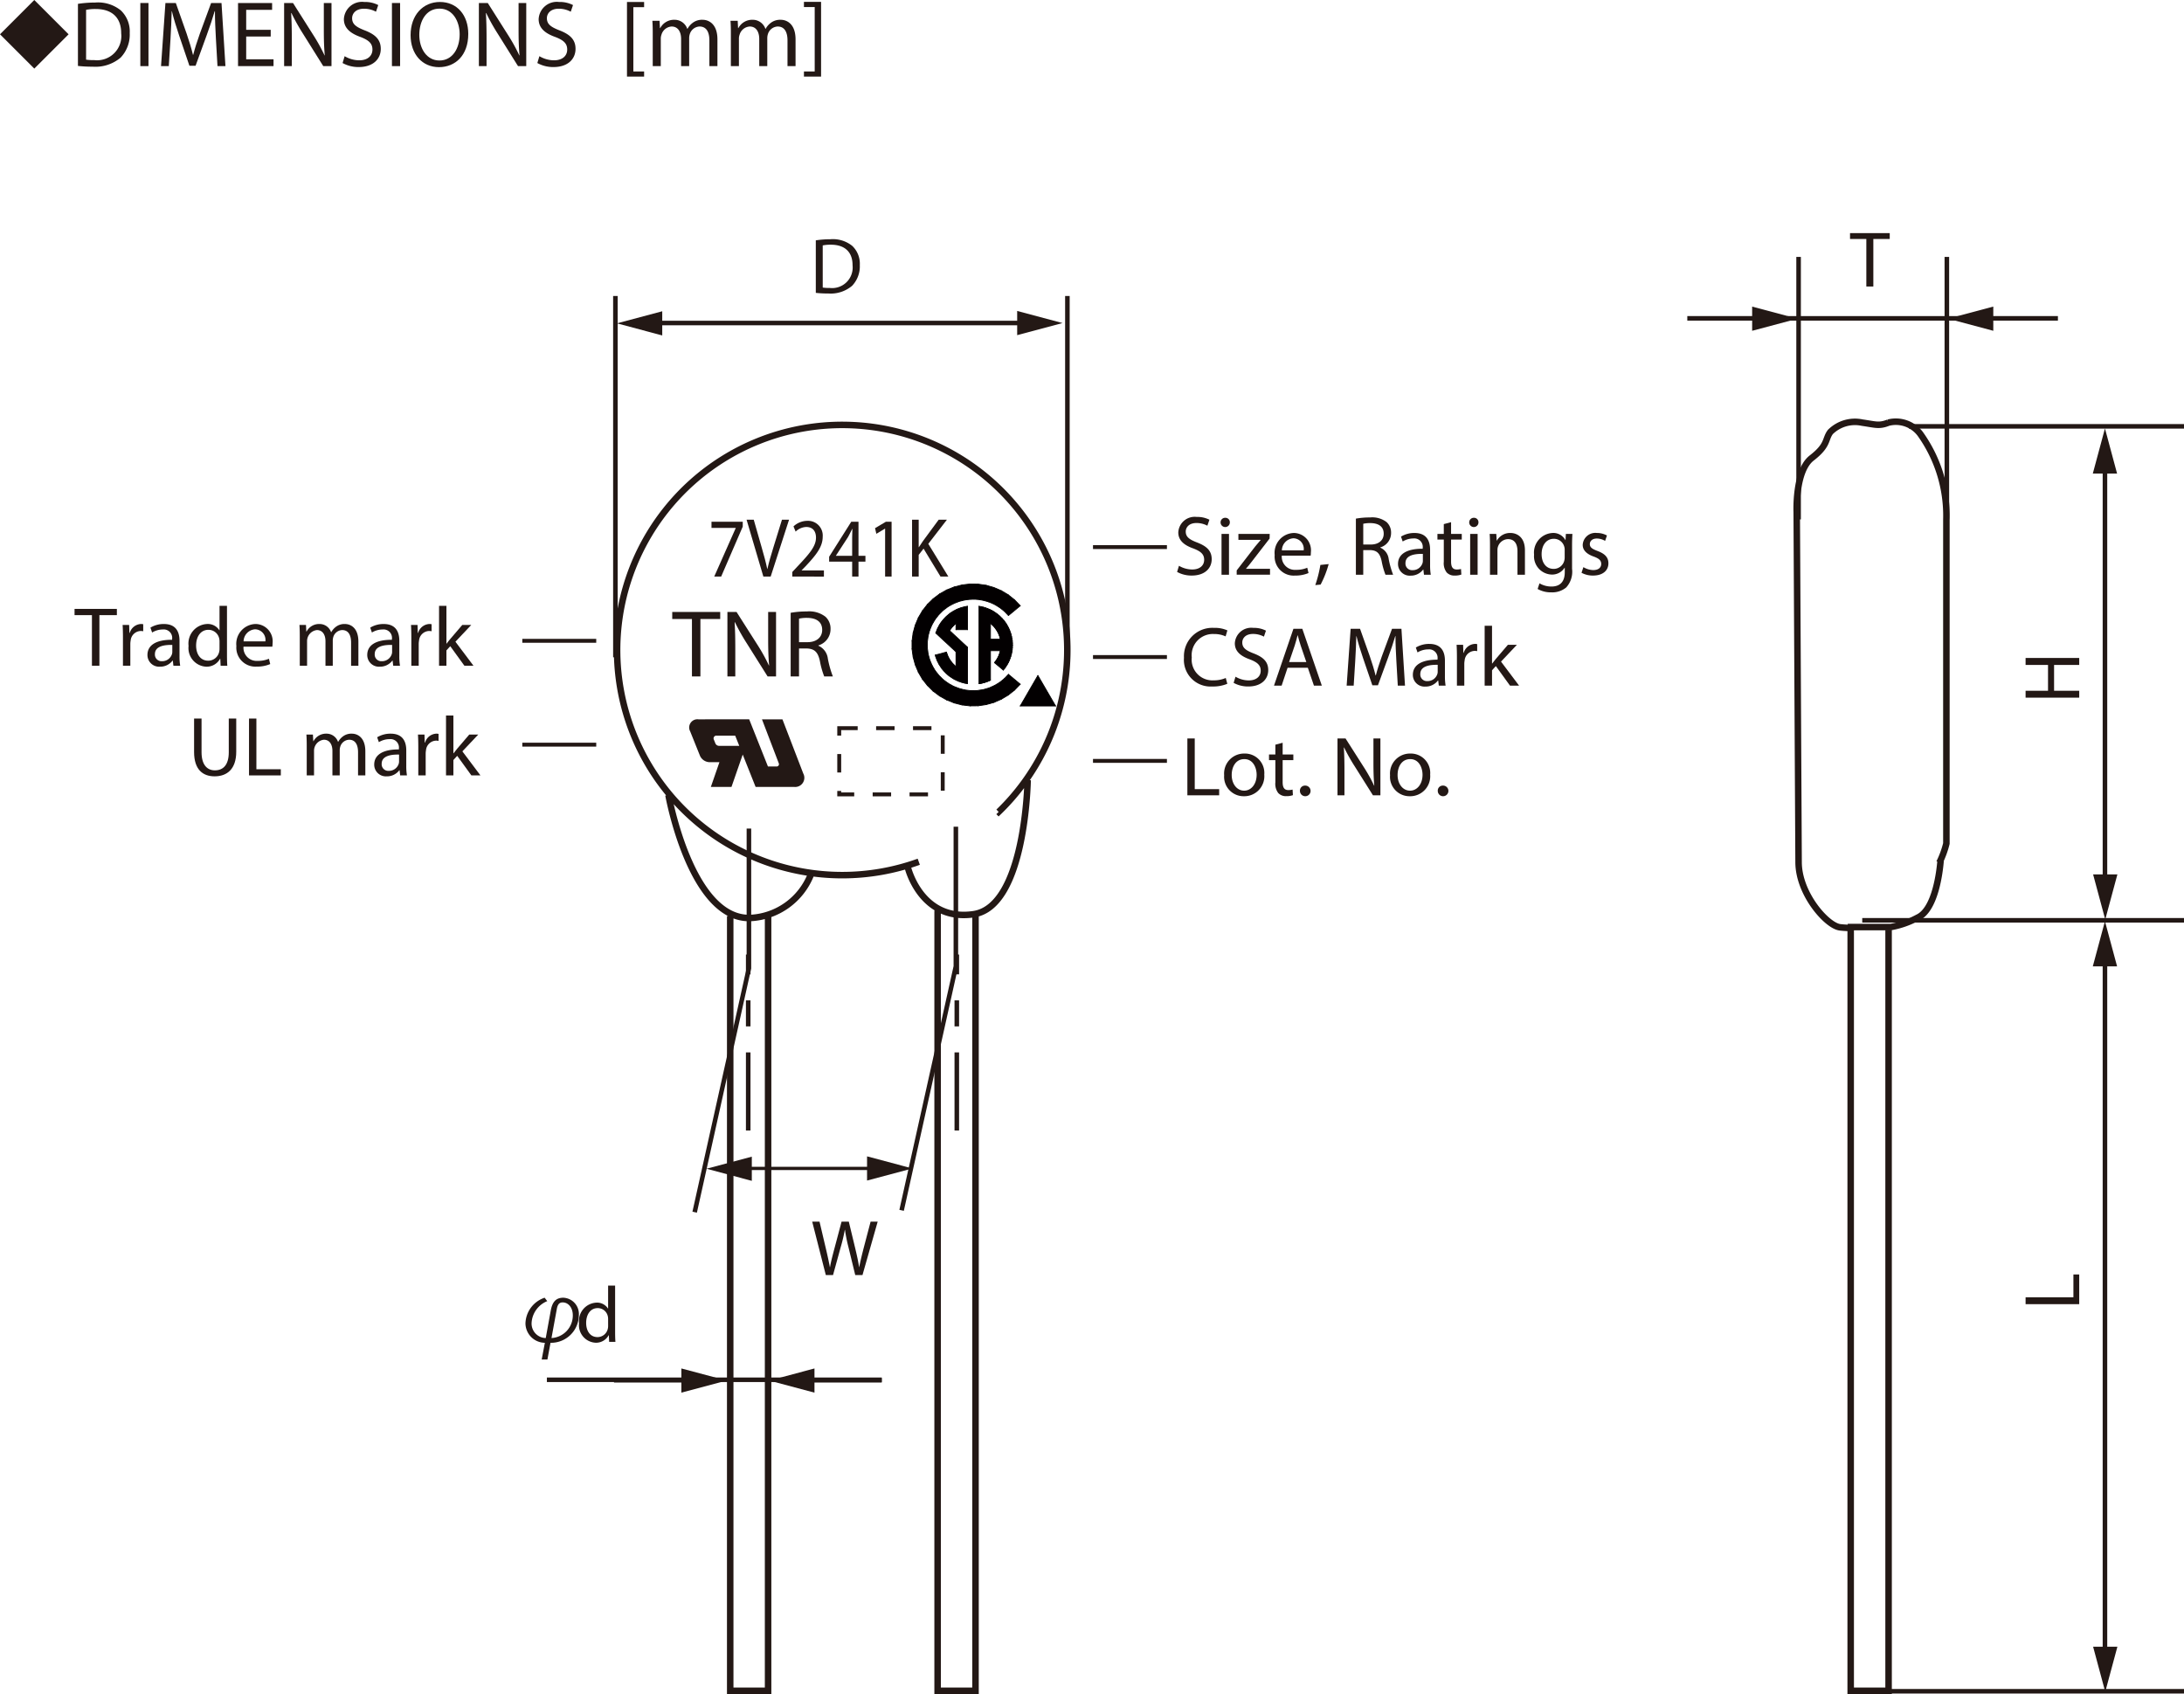 <svg id="レイヤー_1" data-name="レイヤー 1" xmlns="http://www.w3.org/2000/svg" viewBox="0 0 279.766 216.99">
  <defs>
    <style>
      .cls-1, .cls-10, .cls-2, .cls-4, .cls-5, .cls-6, .cls-7, .cls-9 {
        fill: none;
      }

      .cls-1, .cls-2, .cls-4, .cls-5, .cls-6, .cls-7 {
        stroke: #231815;
      }

      .cls-1 {
        stroke-width: 0.833px;
      }

      .cls-2, .cls-4 {
        stroke-width: 0.584px;
      }

      .cls-3 {
        fill: #231815;
      }

      .cls-4 {
        stroke-dasharray: 10.001 3.333 3.333 3.333;
      }

      .cls-5 {
        stroke-width: 0.417px;
      }

      .cls-6, .cls-7 {
        stroke-width: 0.5px;
      }

      .cls-7 {
        stroke-dasharray: 2.363 2.363;
      }

      .cls-8 {
        fill: #030001;
        fill-rule: evenodd;
      }

      .cls-10, .cls-9 {
        stroke: #030001;
        stroke-linecap: round;
        stroke-linejoin: round;
      }

      .cls-9 {
        stroke-width: 0.054px;
        opacity: 0;
      }

      .cls-10 {
        stroke-width: 0.104px;
      }
    </style>
  </defs>
  <title>7V-Dimentions</title>
  <g>
    <path class="cls-1" d="M237.178,120.428v97.721h4.854v-97.485m-121.817-2.459v99.944h4.854V118.681m-31.422.239v99.229h4.852v-99.706M85.738,103.416s2.879,16.062,10.544,15.743a8.802,8.802,0,0,0,7.669-5.487m27.797-12.165s-.24,16.221-6.95,17.175c-6.711.954-8.388-5.962-8.388-5.962m11.623-7.15a28.835,28.835,0,1,0-20.068,8.102,28.901,28.901,0,0,0,9.836-1.715" transform="translate(-0.108 -1.575)"/>
    <path class="cls-2" d="M84.212,42.949h47.027m97.827-.596H254.228M70.163,178.313h42.894m136.439-110.202V34.48M230.504,68.111V34.48M136.839,85.763V39.489m-57.899,46.274V39.489m43.612,67.982v17.889L115.602,156.607m-19.559-48.897v17.889l-6.95,31.249m149.564,61.361H279.874m-41.216-98.752H279.874M244.643,56.187h35.231" transform="translate(-0.108 -1.575)"/>
  </g>
  <polyline class="cls-3" points="84.832 39.87 79.024 41.417 84.832 42.967 84.832 39.87"/>
  <polyline class="cls-3" points="130.298 42.93 136.108 41.382 130.298 39.83 130.298 42.93"/>
  <line class="cls-2" x1="269.641" y1="59.918" x2="269.641" y2="112.813"/>
  <polyline class="cls-3" points="271.195 60.663 269.64 54.88 268.084 60.663 271.195 60.663"/>
  <polyline class="cls-3" points="268.122 112 269.677 117.781 271.235 112 268.122 112"/>
  <line class="cls-2" x1="269.641" y1="123.039" x2="269.641" y2="211.744"/>
  <polyline class="cls-3" points="271.195 123.782 269.64 117.999 268.084 123.782 271.195 123.782"/>
  <polyline class="cls-3" points="268.122 210.926 269.677 216.707 271.235 210.926 268.122 210.926"/>
  <path class="cls-4" d="M122.672,146.38V123.839M95.952,146.38V123.839" transform="translate(-0.108 -1.575)"/>
  <line class="cls-2" x1="103.602" y1="176.799" x2="112.949" y2="176.799"/>
  <polyline class="cls-3" points="104.333 175.288 98.523 176.838 104.333 178.386 104.333 175.288"/>
  <line class="cls-2" x1="87.997" y1="176.799" x2="78.651" y2="176.799"/>
  <polyline class="cls-3" points="87.283 175.288 93.093 176.838 87.283 178.386 87.283 175.288"/>
  <line class="cls-5" x1="95.576" y1="149.665" x2="111.901" y2="149.665"/>
  <polyline class="cls-3" points="96.306 148.158 90.496 149.705 96.306 151.256 96.306 148.158"/>
  <polyline class="cls-3" points="111.068 151.218 116.878 149.669 111.068 148.119 111.068 151.218"/>
  <line class="cls-2" x1="254.6" y1="40.777" x2="263.615" y2="40.777"/>
  <polyline class="cls-3" points="255.337 39.272 249.528 40.821 255.337 42.371 255.337 39.272"/>
  <line class="cls-2" x1="225.156" y1="40.777" x2="216.14" y2="40.777"/>
  <polyline class="cls-3" points="224.447 39.272 230.257 40.821 224.447 42.371 224.447 39.272"/>
  <path class="cls-3" d="M239.182,32.186h-2.089v-.751h5.086v.751H240.079v6.088h-.897Z" transform="translate(-0.108 -1.575)"/>
  <path class="cls-3" d="M259.582,90.056h2.874v-3.308h-2.874v-.893h6.87v.893h-3.221v3.308h3.221v.883H259.582Z" transform="translate(-0.108 -1.575)"/>
  <path class="cls-3" d="M104.611,32.361a12.774,12.774,0,0,1,1.885-.142,3.945,3.945,0,0,1,2.783.852,3.142,3.142,0,0,1,.968,2.456,3.607,3.607,0,0,1-.989,2.659,4.244,4.244,0,0,1-3.037.984,14.353,14.353,0,0,1-1.61-.082Zm.887,6.048a5.629,5.629,0,0,0,.897.051,2.635,2.635,0,0,0,2.925-2.902c.01-1.614-.907-2.639-2.783-2.639a5.092,5.092,0,0,0-1.04.091Z" transform="translate(-0.108 -1.575)"/>
  <path class="cls-3" d="M105.893,164.898l-1.743-6.839h.938l.815,3.46c.204.853.387,1.705.509,2.364h.021c.112-.68.326-1.491.561-2.374l.917-3.45h.928l.835,3.47c.194.812.377,1.624.479,2.345h.02c.143-.751.336-1.513.55-2.364l.907-3.45h.907l-1.947,6.839h-.927l-.867-3.562a20.449,20.449,0,0,1-.448-2.232h-.021a21.352,21.352,0,0,1-.53,2.232l-.979,3.562Z" transform="translate(-0.108 -1.575)"/>
  <g>
    <path class="cls-3" d="M70.211,168.239a3.196,3.196,0,0,0-2.008,2.801,1.857,1.857,0,0,0,1.814,1.928l.642-3.521c.204-1.116.672-1.645,1.61-1.645a2.085,2.085,0,0,1,1.988,2.253,3.563,3.563,0,0,1-3.629,3.521l-.397,2.141h-.734l.408-2.141a2.516,2.516,0,0,1-2.487-2.477,3.58,3.58,0,0,1,2.457-3.298Zm.541,4.729a2.892,2.892,0,0,0,2.731-2.922c0-.934-.54-1.645-1.305-1.645-.428,0-.642.274-.744.843Z" transform="translate(-0.108 -1.575)"/>
    <path class="cls-3" d="M78.903,166.25V172.186c0,.437.01.934.041,1.269h-.805l-.041-.853h-.021a1.827,1.827,0,0,1-1.682.964,2.242,2.242,0,0,1-2.11-2.496,2.352,2.352,0,0,1,2.212-2.638,1.65,1.65,0,0,1,1.488.751h.021v-2.933Zm-.897,4.292a1.57,1.57,0,0,0-.041-.376,1.318,1.318,0,0,0-1.294-1.034c-.928,0-1.478.812-1.478,1.897,0,.994.489,1.816,1.458,1.816a1.348,1.348,0,0,0,1.315-1.065,1.54,1.54,0,0,0,.041-.386Z" transform="translate(-0.108 -1.575)"/>
  </g>
  <path class="cls-3" d="M259.582,168.627v-.883h6.126v-2.922h.744v3.805Z" transform="translate(-0.108 -1.575)"/>
  <path class="cls-1" d="M248.692,111.859c-.111,1.331-.666,6.228-2.939,7.257a11.38,11.38,0,0,1-3.453,1.207h-5.502m.742.105a11.567,11.567,0,0,1-1.763-.077c-1.678-.239-5.274-4.293-5.274-8.348l-.239-44.843s-.238-5.248,1.92-6.917c2.156-1.669,1.677-2.385,2.394-3.339a4.473,4.473,0,0,1,4.075-1.194c1.677.238,2.157.478,3.354,0a3.908,3.908,0,0,1,4.073,1.431,18.013,18.013,0,0,1,3.356,10.972v41.506a12.117,12.117,0,0,1-.897,2.454" transform="translate(-0.108 -1.575)"/>
  <path class="cls-6" d="M76.485,96.959H67.015m9.47-13.301H67.015M149.589,71.653h-9.471m9.471,27.385h-9.471m9.471-13.303h-9.471" transform="translate(-0.108 -1.575)"/>
  <g>
    <path class="cls-3" d="M151.132,74.046a3.364,3.364,0,0,0,1.695.475c.967,0,1.532-.508,1.532-1.242,0-.681-.392-1.069-1.38-1.448-1.195-.421-1.934-1.037-1.934-2.063a2.104,2.104,0,0,1,2.368-1.977,3.34,3.34,0,0,1,1.618.356l-.261.767a2.928,2.928,0,0,0-1.391-.346c-.999,0-1.38.594-1.38,1.091,0,.681.446,1.016,1.456,1.404,1.239.476,1.869,1.07,1.869,2.139,0,1.124-.837,2.096-2.564,2.096a3.798,3.798,0,0,1-1.868-.464Z" transform="translate(-0.108 -1.575)"/>
    <path class="cls-3" d="M157.647,68.493a.592.592,0,0,1-1.184,0,.581.581,0,0,1,.598-.594A.565.565,0,0,1,157.647,68.493ZM156.583,75.191V69.962h.956v5.229Z" transform="translate(-0.108 -1.575)"/>
    <path class="cls-3" d="M158.526,74.64l2.38-3.079c.228-.281.445-.529.685-.81v-.022h-2.847v-.767h4.009l-.011.594-2.347,3.036c-.218.291-.435.551-.674.821v.021h3.074v.756h-4.27Z" transform="translate(-0.108 -1.575)"/>
    <path class="cls-3" d="M164.304,72.75a1.68,1.68,0,0,0,1.804,1.815,3.481,3.481,0,0,0,1.456-.27l.163.681a4.289,4.289,0,0,1-1.749.324,2.434,2.434,0,0,1-2.586-2.636,2.543,2.543,0,0,1,2.466-2.82,2.219,2.219,0,0,1,2.173,2.463,3.606,3.606,0,0,1-.032.443Zm2.803-.681a1.355,1.355,0,0,0-1.325-1.545,1.579,1.579,0,0,0-1.467,1.545Z" transform="translate(-0.108 -1.575)"/>
    <path class="cls-3" d="M168.593,76.52a15.499,15.499,0,0,0,.652-2.582l1.064-.108a13.164,13.164,0,0,1-1.032,2.625Z" transform="translate(-0.108 -1.575)"/>
    <path class="cls-3" d="M173.794,68.007a9.913,9.913,0,0,1,1.814-.151,3.008,3.008,0,0,1,2.119.594,1.809,1.809,0,0,1,.575,1.383,1.914,1.914,0,0,1-1.38,1.858v.032a1.815,1.815,0,0,1,1.076,1.469,11.638,11.638,0,0,0,.564,1.999h-.978a9.465,9.465,0,0,1-.489-1.739c-.217-1.005-.607-1.383-1.466-1.415h-.892v3.154H173.794Zm.945,3.316h.967c1.011,0,1.652-.551,1.652-1.383,0-.94-.685-1.35-1.685-1.361a3.937,3.937,0,0,0-.935.086Z" transform="translate(-0.108 -1.575)"/>
    <path class="cls-3" d="M182.516,75.191l-.076-.659h-.033a1.961,1.961,0,0,1-1.607.778,1.495,1.495,0,0,1-1.608-1.501c0-1.264,1.13-1.956,3.162-1.944v-.108a1.081,1.081,0,0,0-1.195-1.21,2.629,2.629,0,0,0-1.369.389l-.217-.626a3.274,3.274,0,0,1,1.728-.465c1.607,0,1.999,1.091,1.999,2.139V73.938a7.294,7.294,0,0,0,.087,1.253Zm-.142-2.668c-1.043-.021-2.228.162-2.228,1.178a.844.844,0,0,0,.902.907,1.306,1.306,0,0,0,1.271-.875.969.969,0,0,0,.055-.302Z" transform="translate(-0.108 -1.575)"/>
    <path class="cls-3" d="M185.988,68.46v1.502h1.369V70.686h-1.369v2.819c0,.648.185,1.016.718,1.016a2.143,2.143,0,0,0,.554-.064l.044.713a2.358,2.358,0,0,1-.848.129,1.328,1.328,0,0,1-1.032-.399,1.931,1.931,0,0,1-.369-1.361V70.686h-.815V69.962h.815V68.709Z" transform="translate(-0.108 -1.575)"/>
    <path class="cls-3" d="M189.496,68.493a.592.592,0,0,1-1.184,0,.581.581,0,0,1,.598-.594A.565.565,0,0,1,189.496,68.493Zm-1.064,6.698V69.962h.956v5.229Z" transform="translate(-0.108 -1.575)"/>
    <path class="cls-3" d="M190.973,71.377c0-.54-.011-.983-.043-1.415h.847l.055.864h.021a1.935,1.935,0,0,1,1.738-.983c.729,0,1.858.432,1.858,2.226v3.122h-.956V72.177c0-.843-.315-1.545-1.217-1.545a1.396,1.396,0,0,0-1.348,1.416v3.144h-.956Z" transform="translate(-0.108 -1.575)"/>
    <path class="cls-3" d="M201.529,69.962c-.021.378-.043.799-.043,1.437v3.036a2.996,2.996,0,0,1-.75,2.388,2.799,2.799,0,0,1-1.912.626,3.411,3.411,0,0,1-1.749-.432l.239-.724a2.979,2.979,0,0,0,1.542.411c.979,0,1.695-.508,1.695-1.826v-.583h-.021a1.882,1.882,0,0,1-1.674.875,2.342,2.342,0,0,1-2.237-2.55,2.515,2.515,0,0,1,2.368-2.776,1.752,1.752,0,0,1,1.641.908h.021l.044-.789Zm-.988,2.063a1.336,1.336,0,0,0-.055-.432,1.375,1.375,0,0,0-1.336-1.004c-.913,0-1.564.767-1.564,1.977,0,1.026.521,1.879,1.554,1.879a1.397,1.397,0,0,0,1.325-.972,1.635,1.635,0,0,0,.076-.508Z" transform="translate(-0.108 -1.575)"/>
    <path class="cls-3" d="M202.938,74.219a2.515,2.515,0,0,0,1.26.378c.695,0,1.021-.346,1.021-.778,0-.454-.271-.702-.978-.961-.945-.335-1.391-.854-1.391-1.48a1.618,1.618,0,0,1,1.813-1.534,2.633,2.633,0,0,1,1.293.324l-.238.691a2.056,2.056,0,0,0-1.076-.303c-.564,0-.88.324-.88.713,0,.432.315.626,1,.886.912.346,1.38.799,1.38,1.577,0,.918-.718,1.566-1.967,1.566a3.008,3.008,0,0,1-1.478-.356Z" transform="translate(-0.108 -1.575)"/>
  </g>
  <g>
    <path class="cls-3" d="M157.324,89.162a4.715,4.715,0,0,1-1.934.346,3.412,3.412,0,0,1-3.618-3.684,3.634,3.634,0,0,1,3.824-3.825,3.942,3.942,0,0,1,1.738.324l-.228.767a3.459,3.459,0,0,0-1.478-.302,2.714,2.714,0,0,0-2.857,3.003,2.654,2.654,0,0,0,2.813,2.928,3.802,3.802,0,0,0,1.543-.302Z" transform="translate(-0.108 -1.575)"/>
    <path class="cls-3" d="M158.375,88.255a3.363,3.363,0,0,0,1.694.475c.968,0,1.532-.508,1.532-1.242,0-.681-.391-1.069-1.38-1.448-1.195-.421-1.934-1.037-1.934-2.063a2.104,2.104,0,0,1,2.368-1.977,3.344,3.344,0,0,1,1.619.356l-.261.767a2.935,2.935,0,0,0-1.391-.346c-1,0-1.38.594-1.38,1.091,0,.681.445,1.016,1.456,1.404,1.238.476,1.868,1.07,1.868,2.139,0,1.124-.836,2.096-2.563,2.096a3.805,3.805,0,0,1-1.869-.464Z" transform="translate(-0.108 -1.575)"/>
    <path class="cls-3" d="M165.043,87.11l-.761,2.29h-.978l2.488-7.281h1.141l2.499,7.281h-1.011l-.782-2.29Zm2.401-.735-.717-2.096c-.163-.476-.272-.908-.381-1.329h-.021c-.108.432-.229.875-.369,1.318l-.718,2.106Z" transform="translate(-0.108 -1.575)"/>
    <path class="cls-3" d="M178.978,86.202c-.055-1.016-.12-2.236-.109-3.144h-.032c-.25.853-.554,1.761-.924,2.766l-1.293,3.533h-.717l-1.185-3.468c-.348-1.026-.641-1.966-.847-2.83h-.022c-.021.907-.075,2.128-.141,3.219l-.195,3.122h-.902l.511-7.281h1.206l1.249,3.521c.305.897.555,1.696.739,2.453h.032c.185-.735.445-1.534.771-2.453l1.304-3.521h1.206l.456,7.281h-.923Z" transform="translate(-0.108 -1.575)"/>
    <path class="cls-3" d="M184.416,89.4l-.076-.659h-.033a1.961,1.961,0,0,1-1.607.778,1.495,1.495,0,0,1-1.608-1.501c0-1.264,1.13-1.956,3.162-1.944v-.108a1.081,1.081,0,0,0-1.195-1.21,2.629,2.629,0,0,0-1.369.389l-.217-.626a3.274,3.274,0,0,1,1.728-.465c1.607,0,1.999,1.091,1.999,2.139V88.147a7.294,7.294,0,0,0,.087,1.253Zm-.142-2.668c-1.043-.021-2.228.162-2.228,1.178a.844.844,0,0,0,.902.907,1.306,1.306,0,0,0,1.271-.875.969.969,0,0,0,.055-.302Z" transform="translate(-0.108 -1.575)"/>
    <path class="cls-3" d="M186.737,85.802c0-.616-.011-1.145-.043-1.631h.836l.033,1.026h.043a1.576,1.576,0,0,1,1.456-1.145,1.046,1.046,0,0,1,.271.032v.897a1.448,1.448,0,0,0-.326-.033,1.339,1.339,0,0,0-1.282,1.221,2.686,2.686,0,0,0-.043.443V89.4h-.945Z" transform="translate(-0.108 -1.575)"/>
    <path class="cls-3" d="M191.233,86.569h.021c.131-.184.315-.411.468-.594l1.542-1.804H194.417l-2.032,2.149,2.314,3.079h-1.163l-1.813-2.506-.489.54V89.4h-.945V81.729h.945Z" transform="translate(-0.108 -1.575)"/>
  </g>
  <g>
    <path class="cls-3" d="M152.208,96.165h.944v6.493h3.129v.789H152.208Z" transform="translate(-0.108 -1.575)"/>
    <path class="cls-3" d="M162.059,100.788a2.562,2.562,0,0,1-2.618,2.776,2.492,2.492,0,0,1-2.521-2.69,2.56,2.56,0,0,1,2.607-2.776A2.482,2.482,0,0,1,162.059,100.788Zm-4.172.054c0,1.145.663,2.009,1.597,2.009.913,0,1.598-.854,1.598-2.031,0-.886-.445-2.01-1.576-2.01C158.376,98.811,157.887,99.848,157.887,100.842Z" transform="translate(-0.108 -1.575)"/>
    <path class="cls-3" d="M164.413,96.715v1.502h1.369v.724h-1.369v2.819c0,.648.186,1.016.718,1.016a2.15,2.15,0,0,0,.554-.064l.043.713a2.348,2.348,0,0,1-.847.129,1.33,1.33,0,0,1-1.032-.399,1.931,1.931,0,0,1-.369-1.361v-2.852h-.815v-.724h.815V96.964Z" transform="translate(-0.108 -1.575)"/>
    <path class="cls-3" d="M166.628,102.884a.64.64,0,0,1,.651-.681.681.681,0,1,1-.651.681Z" transform="translate(-0.108 -1.575)"/>
    <path class="cls-3" d="M171.438,103.446V96.165h1.031l2.347,3.684a20.475,20.475,0,0,1,1.315,2.366l.021-.011c-.087-.973-.109-1.858-.109-2.993V96.165h.892v7.281h-.956L173.654,99.751a23.172,23.172,0,0,1-1.369-2.431l-.032.011c.055.918.076,1.793.076,3.003v3.111Z" transform="translate(-0.108 -1.575)"/>
    <path class="cls-3" d="M183.309,100.788a2.562,2.562,0,0,1-2.618,2.776,2.492,2.492,0,0,1-2.521-2.69,2.56,2.56,0,0,1,2.607-2.776A2.482,2.482,0,0,1,183.309,100.788Zm-4.172.054c0,1.145.663,2.009,1.597,2.009.913,0,1.598-.854,1.598-2.031,0-.886-.445-2.01-1.576-2.01C179.626,98.811,179.137,99.848,179.137,100.842Z" transform="translate(-0.108 -1.575)"/>
    <path class="cls-3" d="M184.284,102.884a.64.64,0,0,1,.651-.681.681.681,0,1,1-.651.681Z" transform="translate(-0.108 -1.575)"/>
  </g>
  <g>
    <path class="cls-3" d="M11.885,80.369H9.658v-.799H15.079v.799H12.841v6.482h-.956Z" transform="translate(-0.108 -1.575)"/>
    <path class="cls-3" d="M15.858,83.253c0-.616-.011-1.145-.043-1.631h.836l.033,1.026h.043a1.576,1.576,0,0,1,1.456-1.145,1.046,1.046,0,0,1,.271.032v.897a1.448,1.448,0,0,0-.326-.033,1.338,1.338,0,0,0-1.282,1.221,2.632,2.632,0,0,0-.043.443v2.787H15.858Z" transform="translate(-0.108 -1.575)"/>
    <path class="cls-3" d="M22.321,86.851l-.076-.659H22.212a1.962,1.962,0,0,1-1.608.778,1.494,1.494,0,0,1-1.608-1.501c0-1.264,1.13-1.956,3.162-1.944v-.108a1.08,1.08,0,0,0-1.195-1.21,2.632,2.632,0,0,0-1.369.389l-.217-.626a3.273,3.273,0,0,1,1.727-.465c1.608,0,1.999,1.091,1.999,2.139v1.956a7.344,7.344,0,0,0,.087,1.253Zm-.141-2.668c-1.043-.021-2.227.162-2.227,1.178a.843.843,0,0,0,.902.907,1.308,1.308,0,0,0,1.271-.875.982.982,0,0,0,.054-.302Z" transform="translate(-0.108 -1.575)"/>
    <path class="cls-3" d="M29.184,79.181v6.32c0,.465.011.994.043,1.351h-.858l-.043-.907h-.022a1.946,1.946,0,0,1-1.792,1.026A2.388,2.388,0,0,1,24.263,84.312a2.506,2.506,0,0,1,2.357-2.809,1.76,1.76,0,0,1,1.586.799h.022V79.181ZM28.228,83.75a1.685,1.685,0,0,0-.043-.399A1.404,1.404,0,0,0,26.805,82.249c-.989,0-1.575.864-1.575,2.02,0,1.059.521,1.934,1.554,1.934a1.435,1.435,0,0,0,1.401-1.134,1.657,1.657,0,0,0,.043-.41Z" transform="translate(-0.108 -1.575)"/>
    <path class="cls-3" d="M31.3,84.41A1.68,1.68,0,0,0,33.103,86.225a3.478,3.478,0,0,0,1.456-.27l.163.681a4.288,4.288,0,0,1-1.749.324,2.435,2.435,0,0,1-2.586-2.636A2.544,2.544,0,0,1,32.853,81.503a2.219,2.219,0,0,1,2.173,2.463,3.49,3.49,0,0,1-.033.443Zm2.803-.681a1.356,1.356,0,0,0-1.325-1.545A1.579,1.579,0,0,0,31.311,83.729Z" transform="translate(-0.108 -1.575)"/>
    <path class="cls-3" d="M38.509,83.038c0-.54-.011-.983-.043-1.415h.837l.043.842h.033a1.814,1.814,0,0,1,1.651-.961,1.554,1.554,0,0,1,1.489,1.048H42.54a2.156,2.156,0,0,1,.587-.681,1.802,1.802,0,0,1,1.162-.367c.695,0,1.728.454,1.728,2.269v3.079H45.082v-2.96c0-1.005-.369-1.61-1.141-1.61a1.237,1.237,0,0,0-1.13.864,1.56,1.56,0,0,0-.076.476v3.23h-.934V83.718c0-.832-.37-1.437-1.097-1.437a1.416,1.416,0,0,0-1.26,1.416v3.154h-.935Z" transform="translate(-0.108 -1.575)"/>
    <path class="cls-3" d="M50.477,86.851l-.076-.659h-.033a1.962,1.962,0,0,1-1.608.778,1.494,1.494,0,0,1-1.608-1.501c0-1.264,1.13-1.956,3.162-1.944v-.108a1.08,1.08,0,0,0-1.195-1.21,2.632,2.632,0,0,0-1.369.389l-.217-.626a3.273,3.273,0,0,1,1.727-.465c1.608,0,1.999,1.091,1.999,2.139v1.956a7.344,7.344,0,0,0,.087,1.253Zm-.141-2.668c-1.043-.021-2.227.162-2.227,1.178a.843.843,0,0,0,.902.907,1.308,1.308,0,0,0,1.271-.875.982.982,0,0,0,.054-.302Z" transform="translate(-0.108 -1.575)"/>
    <path class="cls-3" d="M52.799,83.253c0-.616-.011-1.145-.043-1.631h.837l.032,1.026h.043a1.576,1.576,0,0,1,1.456-1.145,1.046,1.046,0,0,1,.271.032v.897a1.449,1.449,0,0,0-.326-.033,1.338,1.338,0,0,0-1.282,1.221,2.683,2.683,0,0,0-.043.443v2.787h-.945Z" transform="translate(-0.108 -1.575)"/>
    <path class="cls-3" d="M57.295,84.021h.022c.13-.184.315-.411.467-.594l1.543-1.804h1.151L58.447,83.772l2.314,3.079h-1.163l-1.814-2.506-.489.54v1.966H56.35V79.181h.945Z" transform="translate(-0.108 -1.575)"/>
  </g>
  <g>
    <path class="cls-3" d="M25.926,93.616v4.311c0,1.631.728,2.322,1.706,2.322,1.086,0,1.782-.713,1.782-2.322V93.616h.956v4.246c0,2.236-1.184,3.154-2.771,3.154-1.499,0-2.629-.853-2.629-3.111V93.616Z" transform="translate(-0.108 -1.575)"/>
    <path class="cls-3" d="M32.006,93.616h.945v6.493h3.129v.789H32.006Z" transform="translate(-0.108 -1.575)"/>
    <path class="cls-3" d="M39.4,97.084c0-.54-.011-.983-.043-1.415h.836l.044.842h.032a1.814,1.814,0,0,1,1.651-.961,1.553,1.553,0,0,1,1.488,1.048h.022a2.168,2.168,0,0,1,.586-.681,1.805,1.805,0,0,1,1.163-.367c.695,0,1.728.454,1.728,2.269v3.079h-.934v-2.96c0-1.005-.37-1.61-1.141-1.61a1.237,1.237,0,0,0-1.13.864,1.561,1.561,0,0,0-.076.476v3.23h-.935V97.764c0-.832-.369-1.437-1.097-1.437A1.418,1.418,0,0,0,40.335,97.743V100.897h-.935Z" transform="translate(-0.108 -1.575)"/>
    <path class="cls-3" d="M51.368,100.897l-.076-.659h-.032a1.962,1.962,0,0,1-1.608.778A1.494,1.494,0,0,1,48.044,99.514c0-1.264,1.13-1.956,3.161-1.944v-.108a1.08,1.08,0,0,0-1.195-1.21,2.629,2.629,0,0,0-1.369.389l-.218-.626a3.275,3.275,0,0,1,1.728-.465c1.608,0,1.999,1.091,1.999,2.139V99.644a7.344,7.344,0,0,0,.087,1.253Zm-.141-2.668C50.184,98.207,49,98.391,49,99.406a.843.843,0,0,0,.901.907,1.308,1.308,0,0,0,1.271-.875.997.997,0,0,0,.054-.302Z" transform="translate(-0.108 -1.575)"/>
    <path class="cls-3" d="M53.69,97.299c0-.616-.011-1.145-.043-1.631h.836l.033,1.026h.043a1.576,1.576,0,0,1,1.456-1.145,1.046,1.046,0,0,1,.271.032v.897a1.448,1.448,0,0,0-.326-.033A1.338,1.338,0,0,0,54.679,97.667a2.632,2.632,0,0,0-.043.443V100.897h-.945Z" transform="translate(-0.108 -1.575)"/>
    <path class="cls-3" d="M58.187,98.066H58.208c.131-.184.315-.411.467-.594l1.543-1.804h1.151l-2.032,2.149,2.314,3.079H60.49l-1.814-2.506-.489.54V100.897h-.945V93.227h.945Z" transform="translate(-0.108 -1.575)"/>
  </g>
  <path class="cls-3" d="M92.201,97.112a.521.521,0,0,1-.449-.303l-.195-.487a.353.353,0,0,1,.354-.516h2.374l.52,1.305H92.201m10.802,3.537-2.666-6.933H97.715L99.86,99.326a.298.298,0,0,1-.299.43H98.481l-2.404-6.041H89.571a1.051,1.051,0,0,0-1.051,1.547l1.263,3.142a1.39,1.39,0,0,0,1.188.799h1.295l-1.099,3.168h2.643l1.439-4.144,1.65,4.144h4.93A1.174,1.174,0,0,0,103.003,100.649Z" transform="translate(-0.108 -1.575)"/>
  <g>
    <path class="cls-3" d="M88.745,80.867H86.221V79.96h6.145v.907H89.829v7.352H88.745Z" transform="translate(-0.108 -1.575)"/>
    <path class="cls-3" d="M93.288,88.218V79.96h1.169l2.66,4.178a23.335,23.335,0,0,1,1.49,2.683l.025-.012c-.099-1.103-.124-2.107-.124-3.394V79.96h1.01v8.258H98.435L95.8,84.028A26.148,26.148,0,0,1,94.249,81.271l-.037.012c.062,1.042.086,2.034.086,3.406v3.529Z" transform="translate(-0.108 -1.575)"/>
    <path class="cls-3" d="M101.39,80.07a11.199,11.199,0,0,1,2.056-.172,3.406,3.406,0,0,1,2.401.674,2.052,2.052,0,0,1,.652,1.568,2.17,2.17,0,0,1-1.563,2.107v.037a2.059,2.059,0,0,1,1.219,1.667,13.098,13.098,0,0,0,.641,2.267H105.687a10.667,10.667,0,0,1-.554-1.973c-.246-1.14-.689-1.568-1.662-1.605h-1.01v3.578h-1.071Zm1.071,3.761h1.096c1.145,0,1.872-.625,1.872-1.568,0-1.066-.775-1.531-1.909-1.543a4.441,4.441,0,0,0-1.059.098Z" transform="translate(-0.108 -1.575)"/>
  </g>
  <rect class="cls-7" x="107.503" y="93.271" width="13.259" height="8.484"/>
  <g>
    <path class="cls-3" d="M95.252,68.406v.626l-2.764,6.396H91.6l2.754-6.212v-.021H91.249v-.789Z" transform="translate(-0.108 -1.575)"/>
    <path class="cls-3" d="M97.893,75.428,95.744,68.147h.918L97.688,71.733c.283.983.527,1.869.703,2.723h.02c.186-.843.459-1.761.752-2.712l1.113-3.597h.908l-2.354,7.281Z" transform="translate(-0.108 -1.575)"/>
    <path class="cls-3" d="M101.598,75.428v-.583l.674-.724c1.621-1.707,2.354-2.614,2.363-3.673,0-.713-.312-1.372-1.26-1.372a2.058,2.058,0,0,0-1.348.594l-.273-.669a2.63,2.63,0,0,1,1.797-.713,1.886,1.886,0,0,1,1.943,2.042c0,1.296-.85,2.344-2.188,3.771l-.508.519v.021h2.852v.789Z" transform="translate(-0.108 -1.575)"/>
    <path class="cls-3" d="M109.268,75.428V73.516h-2.949v-.626l2.832-4.483h.928v4.364h.889v.746h-.889v1.912Zm0-2.658V70.426q0-.551.029-1.102h-.029c-.195.411-.352.713-.527,1.037L107.188,72.749v.021Z" transform="translate(-0.108 -1.575)"/>
    <path class="cls-3" d="M113.49,69.292h-.02l-1.104.659-.166-.724,1.387-.821h.732v7.022h-.83Z" transform="translate(-0.108 -1.575)"/>
    <path class="cls-3" d="M116.941,68.147h.85v3.511h.029c.176-.281.352-.54.518-.778l2.012-2.733h1.055L119.021,71.237l2.568,4.191H120.584l-2.168-3.576-.625.799v2.776h-.85Z" transform="translate(-0.108 -1.575)"/>
  </g>
  <g>
    <g>
      <polygon class="cls-8" points="129.181 86.381 128.647 86.937 128.038 87.425 127.37 87.823 126.658 88.134 125.909 88.341 125.141 88.458 124.361 88.47 123.594 88.378 122.839 88.183 122.114 87.896 121.439 87.517 120.819 87.053 120.267 86.509 119.788 85.898 119.395 85.226 119.094 84.512 118.891 83.768 118.794 82.997 118.794 82.226 118.891 81.459 119.094 80.711 119.395 79.997 119.788 79.332 120.267 78.719 120.819 78.176 121.439 77.706 122.114 77.327 122.839 77.04 123.594 76.85 124.361 76.76 125.141 76.765 125.909 76.882 126.658 77.095 127.37 77.401 128.038 77.804 128.647 78.288 129.181 78.842 130.691 77.591 129.973 76.845 129.162 76.198 128.272 75.666 127.321 75.257 126.326 74.97 125.301 74.823 124.263 74.804 123.232 74.928 122.231 75.184 121.267 75.568 120.365 76.075 119.536 76.699 118.799 77.419 118.161 78.238 117.639 79.124 117.24 80.076 116.969 81.072 116.829 82.098 116.829 83.129 116.969 84.151 117.24 85.147 117.639 86.101 118.161 86.992 118.799 87.804 119.536 88.531 120.365 89.148 121.267 89.655 122.231 90.04 123.232 90.297 124.263 90.419 125.301 90.406 126.326 90.253 127.321 89.973 128.272 89.557 129.162 89.027 129.973 88.384 130.691 87.64 129.181 86.381"/>
      <polygon class="cls-9" points="129.181 86.381 128.647 86.937 128.038 87.425 127.37 87.823 126.658 88.134 125.909 88.341 125.141 88.458 124.361 88.47 123.594 88.378 122.839 88.183 122.114 87.896 121.439 87.517 120.819 87.053 120.267 86.509 119.788 85.898 119.395 85.226 119.094 84.512 118.891 83.768 118.794 82.997 118.794 82.226 118.891 81.459 119.094 80.711 119.395 79.997 119.788 79.332 120.267 78.719 120.819 78.176 121.439 77.706 122.114 77.327 122.839 77.04 123.594 76.85 124.361 76.76 125.141 76.765 125.909 76.882 126.658 77.095 127.37 77.401 128.038 77.804 128.647 78.288 129.181 78.842 130.691 77.591 129.973 76.845 129.162 76.198 128.272 75.666 127.321 75.257 126.326 74.97 125.301 74.823 124.263 74.804 123.232 74.928 122.231 75.184 121.267 75.568 120.365 76.075 119.536 76.699 118.799 77.419 118.161 78.238 117.639 79.124 117.24 80.076 116.969 81.072 116.829 82.098 116.829 83.129 116.969 84.151 117.24 85.147 117.639 86.101 118.161 86.992 118.799 87.804 119.536 88.531 120.365 89.148 121.267 89.655 122.231 90.04 123.232 90.297 124.263 90.419 125.301 90.406 126.326 90.253 127.321 89.973 128.272 89.557 129.162 89.027 129.973 88.384 130.691 87.64 129.181 86.381"/>
    </g>
    <line class="cls-10" x1="129.181" y1="86.381" x2="128.647" y2="86.937"/>
    <line class="cls-10" x1="128.647" y1="86.937" x2="128.038" y2="87.425"/>
    <line class="cls-10" x1="128.038" y1="87.425" x2="127.37" y2="87.823"/>
    <line class="cls-10" x1="127.37" y1="87.823" x2="126.658" y2="88.134"/>
    <line class="cls-10" x1="126.658" y1="88.134" x2="125.909" y2="88.341"/>
    <line class="cls-10" x1="125.909" y1="88.341" x2="125.141" y2="88.458"/>
    <line class="cls-10" x1="125.141" y1="88.458" x2="124.361" y2="88.47"/>
    <line class="cls-10" x1="124.361" y1="88.47" x2="123.594" y2="88.378"/>
    <line class="cls-10" x1="123.594" y1="88.378" x2="122.839" y2="88.183"/>
    <line class="cls-10" x1="122.839" y1="88.183" x2="122.115" y2="87.896"/>
    <line class="cls-10" x1="122.115" y1="87.896" x2="121.439" y2="87.517"/>
    <line class="cls-10" x1="121.439" y1="87.517" x2="120.819" y2="87.053"/>
    <line class="cls-10" x1="120.819" y1="87.053" x2="120.267" y2="86.509"/>
    <line class="cls-10" x1="120.267" y1="86.509" x2="119.788" y2="85.898"/>
    <line class="cls-10" x1="119.788" y1="85.898" x2="119.395" y2="85.226"/>
    <line class="cls-10" x1="119.395" y1="85.226" x2="119.094" y2="84.512"/>
    <line class="cls-10" x1="119.094" y1="84.512" x2="118.891" y2="83.768"/>
    <line class="cls-10" x1="118.891" y1="83.768" x2="118.794" y2="82.997"/>
    <line class="cls-10" x1="118.794" y1="82.997" x2="118.794" y2="82.226"/>
    <line class="cls-10" x1="118.794" y1="82.226" x2="118.891" y2="81.459"/>
    <line class="cls-10" x1="118.891" y1="81.459" x2="119.094" y2="80.711"/>
    <line class="cls-10" x1="119.094" y1="80.711" x2="119.395" y2="79.997"/>
    <line class="cls-10" x1="119.395" y1="79.997" x2="119.788" y2="79.332"/>
    <line class="cls-10" x1="119.788" y1="79.332" x2="120.267" y2="78.719"/>
    <line class="cls-10" x1="120.267" y1="78.719" x2="120.819" y2="78.176"/>
    <line class="cls-10" x1="120.819" y1="78.176" x2="121.439" y2="77.706"/>
    <line class="cls-10" x1="121.439" y1="77.706" x2="122.115" y2="77.327"/>
    <line class="cls-10" x1="122.115" y1="77.327" x2="122.839" y2="77.04"/>
    <line class="cls-10" x1="122.839" y1="77.04" x2="123.594" y2="76.85"/>
    <line class="cls-10" x1="123.594" y1="76.85" x2="124.361" y2="76.76"/>
    <line class="cls-10" x1="124.361" y1="76.76" x2="125.141" y2="76.765"/>
    <line class="cls-10" x1="125.141" y1="76.765" x2="125.909" y2="76.882"/>
    <line class="cls-10" x1="125.909" y1="76.882" x2="126.658" y2="77.095"/>
    <line class="cls-10" x1="126.658" y1="77.095" x2="127.37" y2="77.401"/>
    <line class="cls-10" x1="127.37" y1="77.401" x2="128.038" y2="77.804"/>
    <line class="cls-10" x1="128.038" y1="77.804" x2="128.647" y2="78.288"/>
    <line class="cls-10" x1="128.647" y1="78.288" x2="129.181" y2="78.842"/>
    <line class="cls-10" x1="129.181" y1="78.842" x2="130.691" y2="77.591"/>
    <line class="cls-10" x1="130.691" y1="77.591" x2="129.973" y2="76.845"/>
    <line class="cls-10" x1="129.973" y1="76.845" x2="129.162" y2="76.198"/>
    <line class="cls-10" x1="129.162" y1="76.198" x2="128.272" y2="75.666"/>
    <line class="cls-10" x1="128.272" y1="75.666" x2="127.321" y2="75.257"/>
    <line class="cls-10" x1="127.321" y1="75.257" x2="126.326" y2="74.97"/>
    <line class="cls-10" x1="126.326" y1="74.97" x2="125.301" y2="74.823"/>
    <line class="cls-10" x1="125.301" y1="74.823" x2="124.263" y2="74.804"/>
    <line class="cls-10" x1="124.263" y1="74.804" x2="123.232" y2="74.928"/>
    <line class="cls-10" x1="123.232" y1="74.928" x2="122.231" y2="75.184"/>
    <line class="cls-10" x1="122.231" y1="75.184" x2="121.267" y2="75.568"/>
    <line class="cls-10" x1="121.267" y1="75.568" x2="120.365" y2="76.075"/>
    <line class="cls-10" x1="120.365" y1="76.075" x2="119.536" y2="76.699"/>
    <line class="cls-10" x1="119.536" y1="76.699" x2="118.799" y2="77.419"/>
    <line class="cls-10" x1="118.799" y1="77.419" x2="118.161" y2="78.238"/>
    <line class="cls-10" x1="118.161" y1="78.238" x2="117.639" y2="79.124"/>
    <line class="cls-10" x1="117.639" y1="79.124" x2="117.24" y2="80.076"/>
    <line class="cls-10" x1="117.24" y1="80.076" x2="116.969" y2="81.072"/>
    <line class="cls-10" x1="116.969" y1="81.072" x2="116.829" y2="82.098"/>
    <line class="cls-10" x1="116.829" y1="82.098" x2="116.829" y2="83.129"/>
    <line class="cls-10" x1="116.829" y1="83.129" x2="116.969" y2="84.151"/>
    <line class="cls-10" x1="116.969" y1="84.151" x2="117.24" y2="85.147"/>
    <line class="cls-10" x1="117.24" y1="85.147" x2="117.639" y2="86.101"/>
    <line class="cls-10" x1="117.639" y1="86.101" x2="118.161" y2="86.992"/>
    <line class="cls-10" x1="118.161" y1="86.992" x2="118.799" y2="87.804"/>
    <line class="cls-10" x1="118.799" y1="87.804" x2="119.536" y2="88.531"/>
    <line class="cls-10" x1="119.536" y1="88.531" x2="120.365" y2="89.148"/>
    <line class="cls-10" x1="120.365" y1="89.148" x2="121.267" y2="89.655"/>
    <line class="cls-10" x1="121.267" y1="89.655" x2="122.231" y2="90.04"/>
    <line class="cls-10" x1="122.231" y1="90.04" x2="123.232" y2="90.297"/>
    <line class="cls-10" x1="123.232" y1="90.297" x2="124.263" y2="90.419"/>
    <line class="cls-10" x1="124.263" y1="90.419" x2="125.301" y2="90.406"/>
    <line class="cls-10" x1="125.301" y1="90.406" x2="126.326" y2="90.253"/>
    <line class="cls-10" x1="126.326" y1="90.253" x2="127.321" y2="89.973"/>
    <line class="cls-10" x1="127.321" y1="89.973" x2="128.272" y2="89.557"/>
    <line class="cls-10" x1="128.272" y1="89.557" x2="129.162" y2="89.027"/>
    <line class="cls-10" x1="129.162" y1="89.027" x2="129.973" y2="88.384"/>
    <line class="cls-10" x1="129.973" y1="88.384" x2="130.691" y2="87.64"/>
    <line class="cls-10" x1="130.691" y1="87.64" x2="129.181" y2="86.381"/>
    <g>
      <polygon class="cls-8" points="123.932 87.565 123.932 82.906 121.63 80.767 121.648 80.743 121.667 80.711 121.684 80.682 121.703 80.658 121.721 80.627 121.74 80.597 121.758 80.571 121.783 80.54 121.801 80.516 121.82 80.485 121.844 80.461 121.862 80.437 121.882 80.408 121.906 80.382 121.924 80.356 121.949 80.327 121.973 80.303 121.992 80.279 122.016 80.253 122.041 80.229 122.059 80.205 122.084 80.181 122.108 80.157 122.133 80.132 122.158 80.107 122.182 80.083 122.206 80.058 122.231 80.034 122.256 80.01 122.28 79.992 122.305 79.966 122.33 79.942 122.354 79.925 122.378 79.9 122.409 79.875 122.434 79.857 122.459 79.839 122.459 80.658 123.932 80.658 123.932 77.657 123.785 77.682 123.637 77.712 123.489 77.743 123.342 77.786 123.195 77.823 123.047 77.872 122.906 77.92 122.765 77.975 122.624 78.036 122.489 78.097 122.354 78.165 122.218 78.238 122.09 78.316 121.961 78.397 121.832 78.476 121.709 78.561 121.586 78.653 121.47 78.752 121.352 78.848 121.236 78.947 121.132 79.05 121.021 79.161 120.924 79.27 120.819 79.386 120.727 79.504 120.634 79.623 120.544 79.746 120.457 79.868 120.377 79.997 120.303 80.124 120.229 80.261 120.156 80.393 120.095 80.529 120.034 80.669 119.979 80.811 119.923 80.951 119.874 81.096 122.459 83.492 122.459 85.392 122.416 85.348 122.366 85.311 122.318 85.274 122.274 85.232 122.225 85.189 122.182 85.147 122.139 85.103 122.096 85.061 122.053 85.018 122.016 84.97 121.973 84.928 121.93 84.878 121.894 84.829 121.857 84.781 121.82 84.731 121.783 84.683 121.746 84.634 121.716 84.586 121.679 84.53 121.648 84.481 121.612 84.427 121.58 84.378 121.55 84.322 121.525 84.267 121.495 84.212 121.47 84.158 121.439 84.103 121.414 84.048 121.39 83.992 121.366 83.938 121.348 83.877 121.322 83.821 121.304 83.768 121.286 83.706 121.267 83.645 121.249 83.589 121.231 83.527 119.806 83.906 119.849 84.061 119.898 84.212 119.953 84.359 120.009 84.506 120.07 84.652 120.138 84.793 120.212 84.933 120.285 85.074 120.365 85.208 120.451 85.343 120.537 85.471 120.629 85.6 120.727 85.722 120.826 85.843 120.93 85.965 121.04 86.075 121.151 86.191 121.261 86.296 121.384 86.405 121.501 86.504 121.63 86.6 121.753 86.692 121.887 86.784 122.016 86.869 122.152 86.948 122.293 87.029 122.434 87.095 122.575 87.163 122.716 87.23 122.864 87.285 123.017 87.34 123.164 87.388 123.317 87.437 123.471 87.474 123.624 87.511 123.778 87.541 123.932 87.565"/>
      <polygon class="cls-9" points="123.932 87.565 123.932 82.906 121.63 80.767 121.648 80.743 121.667 80.711 121.684 80.682 121.703 80.658 121.721 80.627 121.74 80.597 121.758 80.571 121.783 80.54 121.801 80.516 121.82 80.485 121.844 80.461 121.862 80.437 121.882 80.408 121.906 80.382 121.924 80.356 121.949 80.327 121.973 80.303 121.992 80.279 122.016 80.253 122.041 80.229 122.059 80.205 122.084 80.181 122.108 80.157 122.133 80.132 122.158 80.107 122.182 80.083 122.206 80.058 122.231 80.034 122.256 80.01 122.28 79.992 122.305 79.966 122.33 79.942 122.354 79.925 122.378 79.9 122.409 79.875 122.434 79.857 122.459 79.839 122.459 80.658 123.932 80.658 123.932 77.657 123.785 77.682 123.637 77.712 123.489 77.743 123.342 77.786 123.195 77.823 123.047 77.872 122.906 77.92 122.765 77.975 122.624 78.036 122.489 78.097 122.354 78.165 122.218 78.238 122.09 78.316 121.961 78.397 121.832 78.476 121.709 78.561 121.586 78.653 121.47 78.752 121.352 78.848 121.236 78.947 121.132 79.05 121.021 79.161 120.924 79.27 120.819 79.386 120.727 79.504 120.634 79.623 120.544 79.746 120.457 79.868 120.377 79.997 120.303 80.124 120.229 80.261 120.156 80.393 120.095 80.529 120.034 80.669 119.979 80.811 119.923 80.951 119.874 81.096 122.459 83.492 122.459 85.392 122.416 85.348 122.366 85.311 122.318 85.274 122.274 85.232 122.225 85.189 122.182 85.147 122.139 85.103 122.096 85.061 122.053 85.018 122.016 84.97 121.973 84.928 121.93 84.878 121.894 84.829 121.857 84.781 121.82 84.731 121.783 84.683 121.746 84.634 121.716 84.586 121.679 84.53 121.648 84.481 121.612 84.427 121.58 84.378 121.55 84.322 121.525 84.267 121.495 84.212 121.47 84.158 121.439 84.103 121.414 84.048 121.39 83.992 121.366 83.938 121.348 83.877 121.322 83.821 121.304 83.768 121.286 83.706 121.267 83.645 121.249 83.589 121.231 83.527 119.806 83.906 119.849 84.061 119.898 84.212 119.953 84.359 120.009 84.506 120.07 84.652 120.138 84.793 120.212 84.933 120.285 85.074 120.365 85.208 120.451 85.343 120.537 85.471 120.629 85.6 120.727 85.722 120.826 85.843 120.93 85.965 121.04 86.075 121.151 86.191 121.261 86.296 121.384 86.405 121.501 86.504 121.63 86.6 121.753 86.692 121.887 86.784 122.016 86.869 122.152 86.948 122.293 87.029 122.434 87.095 122.575 87.163 122.716 87.23 122.864 87.285 123.017 87.34 123.164 87.388 123.317 87.437 123.471 87.474 123.624 87.511 123.778 87.541 123.932 87.565"/>
    </g>
    <line class="cls-10" x1="123.932" y1="87.565" x2="123.932" y2="82.906"/>
    <line class="cls-10" x1="123.932" y1="82.906" x2="121.63" y2="80.767"/>
    <line class="cls-10" x1="121.63" y1="80.767" x2="121.648" y2="80.743"/>
    <line class="cls-10" x1="121.648" y1="80.743" x2="121.667" y2="80.711"/>
    <line class="cls-10" x1="121.667" y1="80.711" x2="121.684" y2="80.682"/>
    <line class="cls-10" x1="121.684" y1="80.682" x2="121.703" y2="80.658"/>
    <line class="cls-10" x1="121.703" y1="80.658" x2="121.721" y2="80.627"/>
    <line class="cls-10" x1="121.721" y1="80.627" x2="121.74" y2="80.597"/>
    <line class="cls-10" x1="121.74" y1="80.597" x2="121.758" y2="80.571"/>
    <line class="cls-10" x1="121.758" y1="80.571" x2="121.783" y2="80.54"/>
    <line class="cls-10" x1="121.783" y1="80.54" x2="121.801" y2="80.516"/>
    <line class="cls-10" x1="121.801" y1="80.516" x2="121.82" y2="80.485"/>
    <line class="cls-10" x1="121.82" y1="80.485" x2="121.844" y2="80.461"/>
    <line class="cls-10" x1="121.844" y1="80.461" x2="121.862" y2="80.437"/>
    <line class="cls-10" x1="121.862" y1="80.437" x2="121.882" y2="80.408"/>
    <line class="cls-10" x1="121.882" y1="80.408" x2="121.906" y2="80.382"/>
    <line class="cls-10" x1="121.906" y1="80.382" x2="121.924" y2="80.356"/>
    <line class="cls-10" x1="121.924" y1="80.356" x2="121.949" y2="80.327"/>
    <line class="cls-10" x1="121.949" y1="80.327" x2="121.973" y2="80.303"/>
    <line class="cls-10" x1="121.973" y1="80.303" x2="121.992" y2="80.279"/>
    <line class="cls-10" x1="121.992" y1="80.279" x2="122.016" y2="80.253"/>
    <line class="cls-10" x1="122.016" y1="80.253" x2="122.041" y2="80.229"/>
    <line class="cls-10" x1="122.041" y1="80.229" x2="122.059" y2="80.205"/>
    <line class="cls-10" x1="122.059" y1="80.205" x2="122.084" y2="80.181"/>
    <line class="cls-10" x1="122.084" y1="80.181" x2="122.108" y2="80.157"/>
    <line class="cls-10" x1="122.108" y1="80.157" x2="122.133" y2="80.132"/>
    <line class="cls-10" x1="122.133" y1="80.132" x2="122.158" y2="80.107"/>
    <line class="cls-10" x1="122.158" y1="80.107" x2="122.182" y2="80.083"/>
    <line class="cls-10" x1="122.182" y1="80.083" x2="122.206" y2="80.058"/>
    <line class="cls-10" x1="122.206" y1="80.058" x2="122.231" y2="80.034"/>
    <line class="cls-10" x1="122.231" y1="80.034" x2="122.256" y2="80.01"/>
    <line class="cls-10" x1="122.256" y1="80.01" x2="122.28" y2="79.992"/>
    <line class="cls-10" x1="122.28" y1="79.992" x2="122.305" y2="79.966"/>
    <line class="cls-10" x1="122.305" y1="79.966" x2="122.33" y2="79.942"/>
    <line class="cls-10" x1="122.33" y1="79.942" x2="122.354" y2="79.925"/>
    <line class="cls-10" x1="122.354" y1="79.925" x2="122.378" y2="79.9"/>
    <line class="cls-10" x1="122.378" y1="79.9" x2="122.409" y2="79.875"/>
    <line class="cls-10" x1="122.409" y1="79.875" x2="122.434" y2="79.857"/>
    <line class="cls-10" x1="122.434" y1="79.857" x2="122.459" y2="79.839"/>
    <line class="cls-10" x1="122.459" y1="79.839" x2="122.459" y2="80.658"/>
    <line class="cls-10" x1="122.459" y1="80.658" x2="123.932" y2="80.658"/>
    <line class="cls-10" x1="123.932" y1="80.658" x2="123.932" y2="77.657"/>
    <line class="cls-10" x1="123.932" y1="77.657" x2="123.785" y2="77.682"/>
    <line class="cls-10" x1="123.785" y1="77.682" x2="123.637" y2="77.712"/>
    <line class="cls-10" x1="123.637" y1="77.712" x2="123.489" y2="77.743"/>
    <line class="cls-10" x1="123.489" y1="77.743" x2="123.342" y2="77.786"/>
    <line class="cls-10" x1="123.342" y1="77.786" x2="123.195" y2="77.823"/>
    <line class="cls-10" x1="123.195" y1="77.823" x2="123.047" y2="77.872"/>
    <line class="cls-10" x1="123.047" y1="77.872" x2="122.906" y2="77.92"/>
    <line class="cls-10" x1="122.906" y1="77.92" x2="122.765" y2="77.975"/>
    <line class="cls-10" x1="122.765" y1="77.975" x2="122.624" y2="78.036"/>
    <line class="cls-10" x1="122.624" y1="78.036" x2="122.489" y2="78.097"/>
    <line class="cls-10" x1="122.489" y1="78.097" x2="122.354" y2="78.165"/>
    <line class="cls-10" x1="122.354" y1="78.165" x2="122.218" y2="78.238"/>
    <line class="cls-10" x1="122.218" y1="78.238" x2="122.09" y2="78.316"/>
    <line class="cls-10" x1="122.09" y1="78.316" x2="121.961" y2="78.397"/>
    <line class="cls-10" x1="121.961" y1="78.397" x2="121.832" y2="78.476"/>
    <line class="cls-10" x1="121.832" y1="78.476" x2="121.709" y2="78.561"/>
    <line class="cls-10" x1="121.709" y1="78.561" x2="121.586" y2="78.653"/>
    <line class="cls-10" x1="121.586" y1="78.653" x2="121.47" y2="78.752"/>
    <line class="cls-10" x1="121.47" y1="78.752" x2="121.352" y2="78.848"/>
    <line class="cls-10" x1="121.352" y1="78.848" x2="121.236" y2="78.947"/>
    <line class="cls-10" x1="121.236" y1="78.947" x2="121.132" y2="79.05"/>
    <line class="cls-10" x1="121.132" y1="79.05" x2="121.021" y2="79.161"/>
    <line class="cls-10" x1="121.021" y1="79.161" x2="120.924" y2="79.27"/>
    <line class="cls-10" x1="120.924" y1="79.27" x2="120.819" y2="79.386"/>
    <line class="cls-10" x1="120.819" y1="79.386" x2="120.727" y2="79.504"/>
    <line class="cls-10" x1="120.727" y1="79.504" x2="120.634" y2="79.623"/>
    <line class="cls-10" x1="120.634" y1="79.623" x2="120.544" y2="79.746"/>
    <line class="cls-10" x1="120.544" y1="79.746" x2="120.457" y2="79.868"/>
    <line class="cls-10" x1="120.457" y1="79.868" x2="120.377" y2="79.997"/>
    <line class="cls-10" x1="120.377" y1="79.997" x2="120.303" y2="80.124"/>
    <line class="cls-10" x1="120.303" y1="80.124" x2="120.229" y2="80.261"/>
    <line class="cls-10" x1="120.229" y1="80.261" x2="120.156" y2="80.393"/>
    <line class="cls-10" x1="120.156" y1="80.393" x2="120.095" y2="80.529"/>
    <line class="cls-10" x1="120.095" y1="80.529" x2="120.034" y2="80.669"/>
    <line class="cls-10" x1="120.034" y1="80.669" x2="119.979" y2="80.811"/>
    <line class="cls-10" x1="119.979" y1="80.811" x2="119.923" y2="80.951"/>
    <line class="cls-10" x1="119.923" y1="80.951" x2="119.874" y2="81.096"/>
    <line class="cls-10" x1="119.874" y1="81.096" x2="122.459" y2="83.492"/>
    <line class="cls-10" x1="122.459" y1="83.492" x2="122.459" y2="85.392"/>
    <line class="cls-10" x1="122.459" y1="85.392" x2="122.416" y2="85.348"/>
    <line class="cls-10" x1="122.416" y1="85.348" x2="122.366" y2="85.311"/>
    <line class="cls-10" x1="122.366" y1="85.311" x2="122.318" y2="85.274"/>
    <line class="cls-10" x1="122.318" y1="85.274" x2="122.274" y2="85.232"/>
    <line class="cls-10" x1="122.274" y1="85.232" x2="122.225" y2="85.189"/>
    <line class="cls-10" x1="122.225" y1="85.189" x2="122.182" y2="85.147"/>
    <line class="cls-10" x1="122.182" y1="85.147" x2="122.139" y2="85.103"/>
    <line class="cls-10" x1="122.139" y1="85.103" x2="122.096" y2="85.061"/>
    <line class="cls-10" x1="122.096" y1="85.061" x2="122.053" y2="85.018"/>
    <line class="cls-10" x1="122.053" y1="85.018" x2="122.016" y2="84.97"/>
    <line class="cls-10" x1="122.016" y1="84.97" x2="121.973" y2="84.928"/>
    <line class="cls-10" x1="121.973" y1="84.928" x2="121.93" y2="84.878"/>
    <line class="cls-10" x1="121.93" y1="84.878" x2="121.894" y2="84.829"/>
    <line class="cls-10" x1="121.894" y1="84.829" x2="121.857" y2="84.781"/>
    <line class="cls-10" x1="121.857" y1="84.781" x2="121.82" y2="84.731"/>
    <line class="cls-10" x1="121.82" y1="84.731" x2="121.783" y2="84.683"/>
    <line class="cls-10" x1="121.783" y1="84.683" x2="121.746" y2="84.634"/>
    <line class="cls-10" x1="121.746" y1="84.634" x2="121.716" y2="84.586"/>
    <line class="cls-10" x1="121.716" y1="84.586" x2="121.679" y2="84.53"/>
    <line class="cls-10" x1="121.679" y1="84.53" x2="121.648" y2="84.481"/>
    <line class="cls-10" x1="121.648" y1="84.481" x2="121.612" y2="84.427"/>
    <line class="cls-10" x1="121.612" y1="84.427" x2="121.58" y2="84.378"/>
    <line class="cls-10" x1="121.58" y1="84.378" x2="121.55" y2="84.322"/>
    <line class="cls-10" x1="121.55" y1="84.322" x2="121.525" y2="84.267"/>
    <line class="cls-10" x1="121.525" y1="84.267" x2="121.495" y2="84.212"/>
    <line class="cls-10" x1="121.495" y1="84.212" x2="121.47" y2="84.158"/>
    <line class="cls-10" x1="121.47" y1="84.158" x2="121.439" y2="84.103"/>
    <line class="cls-10" x1="121.439" y1="84.103" x2="121.414" y2="84.048"/>
    <line class="cls-10" x1="121.414" y1="84.048" x2="121.39" y2="83.992"/>
    <line class="cls-10" x1="121.39" y1="83.992" x2="121.366" y2="83.938"/>
    <line class="cls-10" x1="121.366" y1="83.938" x2="121.348" y2="83.877"/>
    <line class="cls-10" x1="121.348" y1="83.877" x2="121.323" y2="83.821"/>
    <line class="cls-10" x1="121.323" y1="83.821" x2="121.304" y2="83.768"/>
    <line class="cls-10" x1="121.304" y1="83.768" x2="121.286" y2="83.706"/>
    <line class="cls-10" x1="121.286" y1="83.706" x2="121.267" y2="83.645"/>
    <line class="cls-10" x1="121.267" y1="83.645" x2="121.249" y2="83.589"/>
    <line class="cls-10" x1="121.249" y1="83.589" x2="121.231" y2="83.527"/>
    <line class="cls-10" x1="121.231" y1="83.527" x2="119.806" y2="83.906"/>
    <line class="cls-10" x1="119.806" y1="83.906" x2="119.849" y2="84.061"/>
    <line class="cls-10" x1="119.849" y1="84.061" x2="119.898" y2="84.212"/>
    <line class="cls-10" x1="119.898" y1="84.212" x2="119.953" y2="84.359"/>
    <line class="cls-10" x1="119.953" y1="84.359" x2="120.009" y2="84.506"/>
    <line class="cls-10" x1="120.009" y1="84.506" x2="120.07" y2="84.652"/>
    <line class="cls-10" x1="120.07" y1="84.652" x2="120.138" y2="84.793"/>
    <line class="cls-10" x1="120.138" y1="84.793" x2="120.212" y2="84.933"/>
    <line class="cls-10" x1="120.212" y1="84.933" x2="120.285" y2="85.074"/>
    <line class="cls-10" x1="120.285" y1="85.074" x2="120.365" y2="85.208"/>
    <line class="cls-10" x1="120.365" y1="85.208" x2="120.451" y2="85.343"/>
    <line class="cls-10" x1="120.451" y1="85.343" x2="120.537" y2="85.471"/>
    <line class="cls-10" x1="120.537" y1="85.471" x2="120.629" y2="85.6"/>
    <line class="cls-10" x1="120.629" y1="85.6" x2="120.727" y2="85.722"/>
    <line class="cls-10" x1="120.727" y1="85.722" x2="120.826" y2="85.843"/>
    <line class="cls-10" x1="120.826" y1="85.843" x2="120.93" y2="85.966"/>
    <line class="cls-10" x1="120.93" y1="85.966" x2="121.04" y2="86.075"/>
    <line class="cls-10" x1="121.04" y1="86.075" x2="121.151" y2="86.191"/>
    <line class="cls-10" x1="121.151" y1="86.191" x2="121.261" y2="86.296"/>
    <line class="cls-10" x1="121.261" y1="86.296" x2="121.384" y2="86.405"/>
    <line class="cls-10" x1="121.384" y1="86.405" x2="121.501" y2="86.504"/>
    <line class="cls-10" x1="121.501" y1="86.504" x2="121.63" y2="86.6"/>
    <line class="cls-10" x1="121.63" y1="86.6" x2="121.753" y2="86.692"/>
    <line class="cls-10" x1="121.753" y1="86.692" x2="121.887" y2="86.784"/>
    <line class="cls-10" x1="121.887" y1="86.784" x2="122.016" y2="86.869"/>
    <line class="cls-10" x1="122.016" y1="86.869" x2="122.152" y2="86.948"/>
    <line class="cls-10" x1="122.152" y1="86.948" x2="122.293" y2="87.029"/>
    <line class="cls-10" x1="122.293" y1="87.029" x2="122.434" y2="87.095"/>
    <line class="cls-10" x1="122.434" y1="87.095" x2="122.575" y2="87.163"/>
    <line class="cls-10" x1="122.575" y1="87.163" x2="122.716" y2="87.23"/>
    <line class="cls-10" x1="122.716" y1="87.23" x2="122.864" y2="87.285"/>
    <line class="cls-10" x1="122.864" y1="87.285" x2="123.017" y2="87.34"/>
    <line class="cls-10" x1="123.017" y1="87.34" x2="123.164" y2="87.388"/>
    <line class="cls-10" x1="123.164" y1="87.388" x2="123.317" y2="87.437"/>
    <line class="cls-10" x1="123.317" y1="87.437" x2="123.471" y2="87.474"/>
    <line class="cls-10" x1="123.471" y1="87.474" x2="123.624" y2="87.511"/>
    <line class="cls-10" x1="123.624" y1="87.511" x2="123.778" y2="87.541"/>
    <line class="cls-10" x1="123.778" y1="87.541" x2="123.932" y2="87.565"/>
    <g>
      <path class="cls-8" d="M126.986,81.414l.056.035.049.043.049.042.048.05.049.042.05.048.043.044.049.048.043.05.049.048.043.055.036.048.043.056.043.048.037.056.036.053.037.056.037.053.037.056.036.06.031.056.031.061.031.055.031.06.031.061.025.063.024.06.024.063.025.061.024.06.025.061.018.068.018.061.018.066.018.063.012.066.018.061h-1.277Zm1.277,3.506-.012.048-.012.044-.012.048-.013.042-.012.044-.012.048-.012.044-.012.043-.019.048-.012.042-.018.044-.018.042-.012.044-.018.048-.018.043-.019.044-.024.042-.018.043-.019.035-.024.042-.018.044-.024.042-.019.043-.024.037-.024.042-.025.037-.024.043-.025.037-.031.042-.024.037-.025.035-.031.044-.025.037-.031.037-.03.037-.031.035-.032.037,1.13.941.178-.227.166-.232.153-.245.142-.256.122-.256.105-.269.092-.269.081-.281.06-.28.043-.282.026-.285.012-.288-.006-.288-.018-.285-.044-.282-.055-.28-.068-.28-.085-.276-.105-.267-.117-.264-.135-.25-.147-.251-.16-.238L128.7,81.047l-.191-.219-.203-.208-.209-.197-.221-.182-.233-.171-.239-.155-.252-.147-.258-.127-.264-.11-.276-.098-.276-.085-.276-.068-.288-.048v9.908l.043-.006.043-.005.037-.006.043-.006.043-.011.044-.008.037-.005.043-.011.044-.008.036-.011.043-.006.037-.011.044-.013.043-.006.037-.013.043-.011.037-.013.043-.011.037-.013.043-.011.036-.013.044-.013.037-.018.043-.011.036-.013.038-.019.043-.011.036-.013.037-.018.043-.018.036-.013.037-.018.037-.019.043-.018.037-.011.037-.019.036-.018V84.921Z" transform="translate(-0.108 -1.575)"/>
      <path class="cls-9" d="M126.986,81.414l.056.035.049.043.049.042.048.05.049.042.05.048.043.044.049.048.043.05.049.048.043.055.036.048.043.056.043.048.037.056.036.053.037.056.037.053.037.056.036.06.031.056.031.061.031.055.031.06.031.061.025.063.024.06.024.063.025.061.024.06.025.061.018.068.018.061.018.066.018.063.012.066.018.061h-1.277Zm1.277,3.506-.012.048-.012.044-.012.048-.013.042-.012.044-.012.048-.012.044-.012.043-.019.048-.012.042-.018.044-.018.042-.012.044-.018.048-.018.043-.019.044-.024.042-.018.043-.019.035-.024.042-.018.044-.024.042-.019.043-.024.037-.024.042-.025.037-.024.043-.025.037-.031.042-.024.037-.025.035-.031.044-.025.037-.031.037-.03.037-.031.035-.032.037,1.13.941.178-.227.166-.232.153-.245.142-.256.122-.256.105-.269.092-.269.081-.281.06-.28.043-.282.026-.285.012-.288-.006-.288-.018-.285-.044-.282-.055-.28-.068-.28-.085-.276-.105-.267-.117-.264-.135-.25-.147-.251-.16-.238L128.7,81.047l-.191-.219-.203-.208-.209-.197-.221-.182-.233-.171-.239-.155-.252-.147-.258-.127-.264-.11-.276-.098-.276-.085-.276-.068-.288-.048v9.908l.043-.006.043-.005.037-.006.043-.006.043-.011.044-.008.037-.005.043-.011.044-.008.036-.011.043-.006.037-.011.044-.013.043-.006.037-.013.043-.011.037-.013.043-.011.037-.013.043-.011.036-.013.044-.013.037-.018.043-.011.036-.013.038-.019.043-.011.036-.013.037-.018.043-.018.036-.013.037-.018.037-.019.043-.018.037-.011.037-.019.036-.018V84.921Z" transform="translate(-0.108 -1.575)"/>
    </g>
    <line class="cls-10" x1="128.155" y1="83.345" x2="128.143" y2="83.394"/>
    <line class="cls-10" x1="128.143" y1="83.394" x2="128.131" y2="83.437"/>
    <line class="cls-10" x1="128.131" y1="83.437" x2="128.119" y2="83.486"/>
    <line class="cls-10" x1="128.119" y1="83.486" x2="128.106" y2="83.527"/>
    <line class="cls-10" x1="128.106" y1="83.527" x2="128.094" y2="83.571"/>
    <line class="cls-10" x1="128.094" y1="83.571" x2="128.082" y2="83.619"/>
    <line class="cls-10" x1="128.082" y1="83.619" x2="128.07" y2="83.663"/>
    <line class="cls-10" x1="128.07" y1="83.663" x2="128.058" y2="83.706"/>
    <line class="cls-10" x1="128.058" y1="83.706" x2="128.038" y2="83.755"/>
    <line class="cls-10" x1="128.038" y1="83.755" x2="128.026" y2="83.797"/>
    <line class="cls-10" x1="128.026" y1="83.797" x2="128.008" y2="83.84"/>
    <line class="cls-10" x1="128.008" y1="83.84" x2="127.989" y2="83.882"/>
    <line class="cls-10" x1="127.989" y1="83.882" x2="127.977" y2="83.926"/>
    <line class="cls-10" x1="127.977" y1="83.926" x2="127.96" y2="83.974"/>
    <line class="cls-10" x1="127.96" y1="83.974" x2="127.941" y2="84.017"/>
    <line class="cls-10" x1="127.941" y1="84.017" x2="127.922" y2="84.061"/>
    <line class="cls-10" x1="127.922" y1="84.061" x2="127.898" y2="84.103"/>
    <line class="cls-10" x1="127.898" y1="84.103" x2="127.879" y2="84.146"/>
    <line class="cls-10" x1="127.879" y1="84.146" x2="127.86" y2="84.182"/>
    <line class="cls-10" x1="127.86" y1="84.182" x2="127.836" y2="84.224"/>
    <line class="cls-10" x1="127.836" y1="84.224" x2="127.818" y2="84.267"/>
    <line class="cls-10" x1="127.818" y1="84.267" x2="127.794" y2="84.309"/>
    <line class="cls-10" x1="127.794" y1="84.309" x2="127.774" y2="84.352"/>
    <line class="cls-10" x1="127.774" y1="84.352" x2="127.75" y2="84.39"/>
    <line class="cls-10" x1="127.75" y1="84.39" x2="127.726" y2="84.431"/>
    <line class="cls-10" x1="127.726" y1="84.431" x2="127.701" y2="84.469"/>
    <line class="cls-10" x1="127.701" y1="84.469" x2="127.677" y2="84.512"/>
    <line class="cls-10" x1="127.677" y1="84.512" x2="127.652" y2="84.549"/>
    <line class="cls-10" x1="127.652" y1="84.549" x2="127.621" y2="84.591"/>
    <line class="cls-10" x1="127.621" y1="84.591" x2="127.597" y2="84.628"/>
    <line class="cls-10" x1="127.597" y1="84.628" x2="127.572" y2="84.663"/>
    <line class="cls-10" x1="127.572" y1="84.663" x2="127.542" y2="84.707"/>
    <line class="cls-10" x1="127.542" y1="84.707" x2="127.516" y2="84.744"/>
    <line class="cls-10" x1="127.516" y1="84.744" x2="127.486" y2="84.781"/>
    <line class="cls-10" x1="127.486" y1="84.781" x2="127.456" y2="84.818"/>
    <line class="cls-10" x1="127.456" y1="84.818" x2="127.426" y2="84.854"/>
    <line class="cls-10" x1="127.426" y1="84.854" x2="127.394" y2="84.891"/>
    <line class="cls-10" x1="127.394" y1="84.891" x2="128.524" y2="85.832"/>
    <line class="cls-10" x1="128.524" y1="85.832" x2="128.702" y2="85.604"/>
    <line class="cls-10" x1="128.702" y1="85.604" x2="128.868" y2="85.372"/>
    <line class="cls-10" x1="128.868" y1="85.372" x2="129.021" y2="85.128"/>
    <line class="cls-10" x1="129.021" y1="85.128" x2="129.162" y2="84.871"/>
    <line class="cls-10" x1="129.162" y1="84.871" x2="129.285" y2="84.615"/>
    <line class="cls-10" x1="129.285" y1="84.615" x2="129.39" y2="84.346"/>
    <line class="cls-10" x1="129.39" y1="84.346" x2="129.482" y2="84.077"/>
    <line class="cls-10" x1="129.482" y1="84.077" x2="129.562" y2="83.797"/>
    <line class="cls-10" x1="129.562" y1="83.797" x2="129.622" y2="83.516"/>
    <line class="cls-10" x1="129.622" y1="83.516" x2="129.665" y2="83.234"/>
    <line class="cls-10" x1="129.665" y1="83.234" x2="129.691" y2="82.949"/>
    <line class="cls-10" x1="129.691" y1="82.949" x2="129.703" y2="82.661"/>
    <line class="cls-10" x1="129.703" y1="82.661" x2="129.697" y2="82.372"/>
    <line class="cls-10" x1="129.697" y1="82.372" x2="129.678" y2="82.087"/>
    <line class="cls-10" x1="129.678" y1="82.087" x2="129.635" y2="81.805"/>
    <line class="cls-10" x1="129.635" y1="81.805" x2="129.58" y2="81.525"/>
    <line class="cls-10" x1="129.58" y1="81.525" x2="129.512" y2="81.244"/>
    <line class="cls-10" x1="129.512" y1="81.244" x2="129.427" y2="80.969"/>
    <line class="cls-10" x1="129.427" y1="80.969" x2="129.322" y2="80.701"/>
    <line class="cls-10" x1="129.322" y1="80.701" x2="129.205" y2="80.437"/>
    <line class="cls-10" x1="129.205" y1="80.437" x2="129.071" y2="80.187"/>
    <line class="cls-10" x1="129.071" y1="80.187" x2="128.923" y2="79.936"/>
    <line class="cls-10" x1="128.923" y1="79.936" x2="128.764" y2="79.697"/>
    <line class="cls-10" x1="128.764" y1="79.697" x2="128.592" y2="79.472"/>
    <line class="cls-10" x1="128.592" y1="79.472" x2="128.401" y2="79.253"/>
    <line class="cls-10" x1="128.401" y1="79.253" x2="128.198" y2="79.045"/>
    <line class="cls-10" x1="128.198" y1="79.045" x2="127.989" y2="78.848"/>
    <line class="cls-10" x1="127.989" y1="78.848" x2="127.769" y2="78.666"/>
    <line class="cls-10" x1="127.769" y1="78.666" x2="127.536" y2="78.495"/>
    <line class="cls-10" x1="127.536" y1="78.495" x2="127.296" y2="78.341"/>
    <line class="cls-10" x1="127.296" y1="78.341" x2="127.044" y2="78.194"/>
    <line class="cls-10" x1="127.044" y1="78.194" x2="126.787" y2="78.067"/>
    <line class="cls-10" x1="126.787" y1="78.067" x2="126.522" y2="77.957"/>
    <line class="cls-10" x1="126.522" y1="77.957" x2="126.246" y2="77.859"/>
    <line class="cls-10" x1="126.246" y1="77.859" x2="125.97" y2="77.773"/>
    <line class="cls-10" x1="125.97" y1="77.773" x2="125.694" y2="77.706"/>
    <line class="cls-10" x1="125.694" y1="77.706" x2="125.406" y2="77.657"/>
    <line class="cls-10" x1="125.406" y1="77.657" x2="125.406" y2="87.565"/>
    <line class="cls-10" x1="125.406" y1="87.565" x2="125.448" y2="87.559"/>
    <line class="cls-10" x1="125.448" y1="87.559" x2="125.491" y2="87.554"/>
    <line class="cls-10" x1="125.491" y1="87.554" x2="125.528" y2="87.548"/>
    <line class="cls-10" x1="125.528" y1="87.548" x2="125.571" y2="87.541"/>
    <line class="cls-10" x1="125.571" y1="87.541" x2="125.613" y2="87.53"/>
    <line class="cls-10" x1="125.613" y1="87.53" x2="125.657" y2="87.522"/>
    <line class="cls-10" x1="125.657" y1="87.522" x2="125.694" y2="87.517"/>
    <line class="cls-10" x1="125.694" y1="87.517" x2="125.737" y2="87.506"/>
    <line class="cls-10" x1="125.737" y1="87.506" x2="125.78" y2="87.498"/>
    <line class="cls-10" x1="125.78" y1="87.498" x2="125.817" y2="87.487"/>
    <line class="cls-10" x1="125.817" y1="87.487" x2="125.859" y2="87.48"/>
    <line class="cls-10" x1="125.859" y1="87.48" x2="125.896" y2="87.469"/>
    <line class="cls-10" x1="125.896" y1="87.469" x2="125.94" y2="87.456"/>
    <line class="cls-10" x1="125.94" y1="87.456" x2="125.982" y2="87.45"/>
    <line class="cls-10" x1="125.982" y1="87.45" x2="126.02" y2="87.437"/>
    <line class="cls-10" x1="126.02" y1="87.437" x2="126.062" y2="87.425"/>
    <line class="cls-10" x1="126.062" y1="87.425" x2="126.099" y2="87.412"/>
    <line class="cls-10" x1="126.099" y1="87.412" x2="126.142" y2="87.401"/>
    <line class="cls-10" x1="126.142" y1="87.401" x2="126.179" y2="87.388"/>
    <line class="cls-10" x1="126.179" y1="87.388" x2="126.222" y2="87.377"/>
    <line class="cls-10" x1="126.222" y1="87.377" x2="126.258" y2="87.364"/>
    <line class="cls-10" x1="126.258" y1="87.364" x2="126.302" y2="87.351"/>
    <line class="cls-10" x1="126.302" y1="87.351" x2="126.339" y2="87.334"/>
    <line class="cls-10" x1="126.339" y1="87.334" x2="126.381" y2="87.322"/>
    <line class="cls-10" x1="126.381" y1="87.322" x2="126.418" y2="87.309"/>
    <line class="cls-10" x1="126.418" y1="87.309" x2="126.455" y2="87.29"/>
    <line class="cls-10" x1="126.455" y1="87.29" x2="126.498" y2="87.279"/>
    <line class="cls-10" x1="126.498" y1="87.279" x2="126.534" y2="87.266"/>
    <line class="cls-10" x1="126.534" y1="87.266" x2="126.571" y2="87.248"/>
    <line class="cls-10" x1="126.571" y1="87.248" x2="126.615" y2="87.23"/>
    <line class="cls-10" x1="126.615" y1="87.23" x2="126.651" y2="87.218"/>
    <line class="cls-10" x1="126.651" y1="87.218" x2="126.688" y2="87.2"/>
    <line class="cls-10" x1="126.688" y1="87.2" x2="126.725" y2="87.18"/>
    <line class="cls-10" x1="126.725" y1="87.18" x2="126.768" y2="87.163"/>
    <line class="cls-10" x1="126.768" y1="87.163" x2="126.805" y2="87.151"/>
    <line class="cls-10" x1="126.805" y1="87.151" x2="126.842" y2="87.132"/>
    <line class="cls-10" x1="126.842" y1="87.132" x2="126.878" y2="87.114"/>
    <line class="cls-10" x1="126.878" y1="87.114" x2="126.878" y2="83.345"/>
    <line class="cls-10" x1="126.878" y1="83.345" x2="128.155" y2="83.345"/>
    <line class="cls-10" x1="126.878" y1="79.839" x2="126.934" y2="79.875"/>
    <line class="cls-10" x1="126.934" y1="79.875" x2="126.983" y2="79.918"/>
    <line class="cls-10" x1="126.983" y1="79.918" x2="127.032" y2="79.96"/>
    <line class="cls-10" x1="127.032" y1="79.96" x2="127.081" y2="80.01"/>
    <line class="cls-10" x1="127.081" y1="80.01" x2="127.13" y2="80.052"/>
    <line class="cls-10" x1="127.13" y1="80.052" x2="127.18" y2="80.1"/>
    <line class="cls-10" x1="127.18" y1="80.1" x2="127.222" y2="80.144"/>
    <line class="cls-10" x1="127.222" y1="80.144" x2="127.272" y2="80.192"/>
    <line class="cls-10" x1="127.272" y1="80.192" x2="127.314" y2="80.242"/>
    <line class="cls-10" x1="127.314" y1="80.242" x2="127.363" y2="80.29"/>
    <line class="cls-10" x1="127.363" y1="80.29" x2="127.407" y2="80.345"/>
    <line class="cls-10" x1="127.407" y1="80.345" x2="127.443" y2="80.393"/>
    <line class="cls-10" x1="127.443" y1="80.393" x2="127.486" y2="80.45"/>
    <line class="cls-10" x1="127.486" y1="80.45" x2="127.529" y2="80.498"/>
    <line class="cls-10" x1="127.529" y1="80.498" x2="127.566" y2="80.555"/>
    <line class="cls-10" x1="127.566" y1="80.555" x2="127.603" y2="80.608"/>
    <line class="cls-10" x1="127.603" y1="80.608" x2="127.64" y2="80.664"/>
    <line class="cls-10" x1="127.64" y1="80.664" x2="127.677" y2="80.717"/>
    <line class="cls-10" x1="127.677" y1="80.717" x2="127.714" y2="80.774"/>
    <line class="cls-10" x1="127.714" y1="80.774" x2="127.75" y2="80.833"/>
    <line class="cls-10" x1="127.75" y1="80.833" x2="127.781" y2="80.89"/>
    <line class="cls-10" x1="127.781" y1="80.89" x2="127.812" y2="80.951"/>
    <line class="cls-10" x1="127.812" y1="80.951" x2="127.843" y2="81.006"/>
    <line class="cls-10" x1="127.843" y1="81.006" x2="127.873" y2="81.065"/>
    <line class="cls-10" x1="127.873" y1="81.065" x2="127.904" y2="81.127"/>
    <line class="cls-10" x1="127.904" y1="81.127" x2="127.929" y2="81.19"/>
    <line class="cls-10" x1="127.929" y1="81.19" x2="127.953" y2="81.249"/>
    <line class="cls-10" x1="127.953" y1="81.249" x2="127.977" y2="81.312"/>
    <line class="cls-10" x1="127.977" y1="81.312" x2="128.002" y2="81.373"/>
    <line class="cls-10" x1="128.002" y1="81.373" x2="128.026" y2="81.433"/>
    <line class="cls-10" x1="128.026" y1="81.433" x2="128.052" y2="81.494"/>
    <line class="cls-10" x1="128.052" y1="81.494" x2="128.07" y2="81.562"/>
    <line class="cls-10" x1="128.07" y1="81.562" x2="128.088" y2="81.623"/>
    <line class="cls-10" x1="128.088" y1="81.623" x2="128.106" y2="81.689"/>
    <line class="cls-10" x1="128.106" y1="81.689" x2="128.125" y2="81.752"/>
    <line class="cls-10" x1="128.125" y1="81.752" x2="128.137" y2="81.818"/>
    <line class="cls-10" x1="128.137" y1="81.818" x2="128.155" y2="81.879"/>
    <line class="cls-10" x1="128.155" y1="81.879" x2="126.878" y2="81.879"/>
    <line class="cls-10" x1="126.878" y1="81.879" x2="126.878" y2="79.839"/>
    <g>
      <polygon class="cls-8" points="135.216 90.43 130.691 90.43 132.951 86.528 135.216 90.43"/>
      <polygon class="cls-9" points="135.216 90.43 130.691 90.43 132.951 86.528 135.216 90.43"/>
    </g>
    <line class="cls-10" x1="135.216" y1="90.43" x2="130.691" y2="90.43"/>
    <line class="cls-10" x1="130.691" y1="90.43" x2="132.951" y2="86.528"/>
    <line class="cls-10" x1="132.951" y1="86.528" x2="135.216" y2="90.43"/>
  </g>
  <path class="cls-3" d="M4.501,1.575,8.895,5.969,4.501,10.362.108,5.969Z" transform="translate(-0.108 -1.575)"/>
  <g>
    <path class="cls-3" d="M10.092,2.068a14.912,14.912,0,0,1,2.219-.168A4.629,4.629,0,0,1,15.585,2.908a3.723,3.723,0,0,1,1.14,2.902A4.275,4.275,0,0,1,15.561,8.953a4.98,4.98,0,0,1-3.574,1.163,16.821,16.821,0,0,1-1.895-.096Zm1.043,7.148a6.598,6.598,0,0,0,1.055.06A3.107,3.107,0,0,0,15.633,5.846C15.645,3.939,14.566,2.728,12.359,2.728a5.922,5.922,0,0,0-1.223.108Z" transform="translate(-0.108 -1.575)"/>
    <path class="cls-3" d="M19.127,1.96V10.044H18.084V1.96Z" transform="translate(-0.108 -1.575)"/>
    <path class="cls-3" d="M27.764,6.494c-.06-1.127-.132-2.483-.12-3.49H27.608c-.276.947-.612,1.955-1.02,3.07L25.162,9.996h-.791L23.063,6.146c-.384-1.139-.708-2.183-.936-3.142h-.024c-.024,1.007-.084,2.363-.156,3.574L21.731,10.044h-.995l.563-8.084h1.332l1.379,3.91c.336.996.612,1.883.815,2.723h.036c.204-.815.492-1.703.852-2.723l1.439-3.91h1.331l.504,8.084H27.968Z" transform="translate(-0.108 -1.575)"/>
    <path class="cls-3" d="M34.786,6.254H31.644V9.168h3.502V10.044H30.6V1.96h4.365v.875H31.644V5.391h3.142Z" transform="translate(-0.108 -1.575)"/>
    <path class="cls-3" d="M36.504,10.044V1.96h1.139l2.591,4.09a22.865,22.865,0,0,1,1.451,2.626l.024-.012c-.096-1.079-.12-2.062-.12-3.322V1.96h.983V10.044H41.517L38.951,5.942a25.645,25.645,0,0,1-1.511-2.699l-.036.012c.06,1.019.084,1.991.084,3.334V10.044Z" transform="translate(-0.108 -1.575)"/>
    <path class="cls-3" d="M44.255,8.772a3.695,3.695,0,0,0,1.871.528c1.067,0,1.691-.563,1.691-1.379,0-.755-.432-1.187-1.523-1.607-1.319-.468-2.135-1.151-2.135-2.291a2.327,2.327,0,0,1,2.614-2.195,3.677,3.677,0,0,1,1.787.396l-.288.852a3.216,3.216,0,0,0-1.535-.384c-1.103,0-1.523.66-1.523,1.211,0,.755.492,1.127,1.607,1.559,1.367.528,2.063,1.188,2.063,2.375,0,1.248-.923,2.327-2.831,2.327A4.174,4.174,0,0,1,43.992,9.648Z" transform="translate(-0.108 -1.575)"/>
    <path class="cls-3" d="M51.359,1.96V10.044H50.315V1.96Z" transform="translate(-0.108 -1.575)"/>
    <path class="cls-3" d="M60.092,5.918c0,2.783-1.691,4.258-3.754,4.258-2.135,0-3.634-1.655-3.634-4.102,0-2.567,1.595-4.246,3.754-4.246C58.665,1.829,60.092,3.52,60.092,5.918Zm-6.272.132c0,1.727.935,3.274,2.579,3.274,1.655,0,2.59-1.523,2.59-3.358,0-1.607-.839-3.286-2.579-3.286C54.683,2.68,53.819,4.275,53.819,6.05Z" transform="translate(-0.108 -1.575)"/>
    <path class="cls-3" d="M61.452,10.044V1.96h1.139l2.591,4.09a22.865,22.865,0,0,1,1.451,2.626l.024-.012c-.096-1.079-.12-2.062-.12-3.322V1.96H67.52V10.044H66.465L63.898,5.942a25.723,25.723,0,0,1-1.511-2.699l-.036.012c.06,1.019.084,1.991.084,3.334V10.044Z" transform="translate(-0.108 -1.575)"/>
    <path class="cls-3" d="M69.204,8.772a3.695,3.695,0,0,0,1.871.528c1.067,0,1.691-.563,1.691-1.379,0-.755-.432-1.187-1.523-1.607-1.319-.468-2.135-1.151-2.135-2.291a2.327,2.327,0,0,1,2.614-2.195,3.677,3.677,0,0,1,1.787.396l-.288.852A3.216,3.216,0,0,0,71.686,2.692c-1.103,0-1.523.66-1.523,1.211,0,.755.492,1.127,1.607,1.559,1.367.528,2.063,1.188,2.063,2.375,0,1.248-.923,2.327-2.831,2.327a4.174,4.174,0,0,1-2.062-.516Z" transform="translate(-0.108 -1.575)"/>
    <path class="cls-3" d="M80.423,11.387V1.829h2.195v.66h-1.379v8.239h1.379v.66Z" transform="translate(-0.108 -1.575)"/>
    <path class="cls-3" d="M83.723,5.81c0-.6-.012-1.091-.048-1.571h.923l.048.936h.036a2.001,2.001,0,0,1,1.823-1.067,1.716,1.716,0,0,1,1.643,1.163h.024a2.387,2.387,0,0,1,.647-.755,1.979,1.979,0,0,1,1.283-.408c.768,0,1.907.503,1.907,2.519v3.418H90.979V6.758c0-1.115-.408-1.787-1.259-1.787a1.366,1.366,0,0,0-1.247.959,1.743,1.743,0,0,0-.084.528V10.044H87.357v-3.478c0-.923-.408-1.595-1.211-1.595a1.443,1.443,0,0,0-1.308,1.056,1.462,1.462,0,0,0-.084.516v3.502H83.723Z" transform="translate(-0.108 -1.575)"/>
    <path class="cls-3" d="M93.731,5.81c0-.6-.012-1.091-.048-1.571h.923l.048.936h.036a2.001,2.001,0,0,1,1.823-1.067,1.716,1.716,0,0,1,1.643,1.163h.024a2.387,2.387,0,0,1,.647-.755,1.979,1.979,0,0,1,1.283-.408c.768,0,1.907.503,1.907,2.519v3.418h-1.032V6.758c0-1.115-.408-1.787-1.259-1.787a1.366,1.366,0,0,0-1.247.959,1.743,1.743,0,0,0-.084.528V10.044H97.365v-3.478c0-.923-.408-1.595-1.211-1.595a1.443,1.443,0,0,0-1.308,1.056,1.462,1.462,0,0,0-.084.516v3.502H93.731Z" transform="translate(-0.108 -1.575)"/>
    <path class="cls-3" d="M105.286,1.816v9.571h-2.195v-.66h1.379V2.476h-1.379V1.816Z" transform="translate(-0.108 -1.575)"/>
  </g>
</svg>
